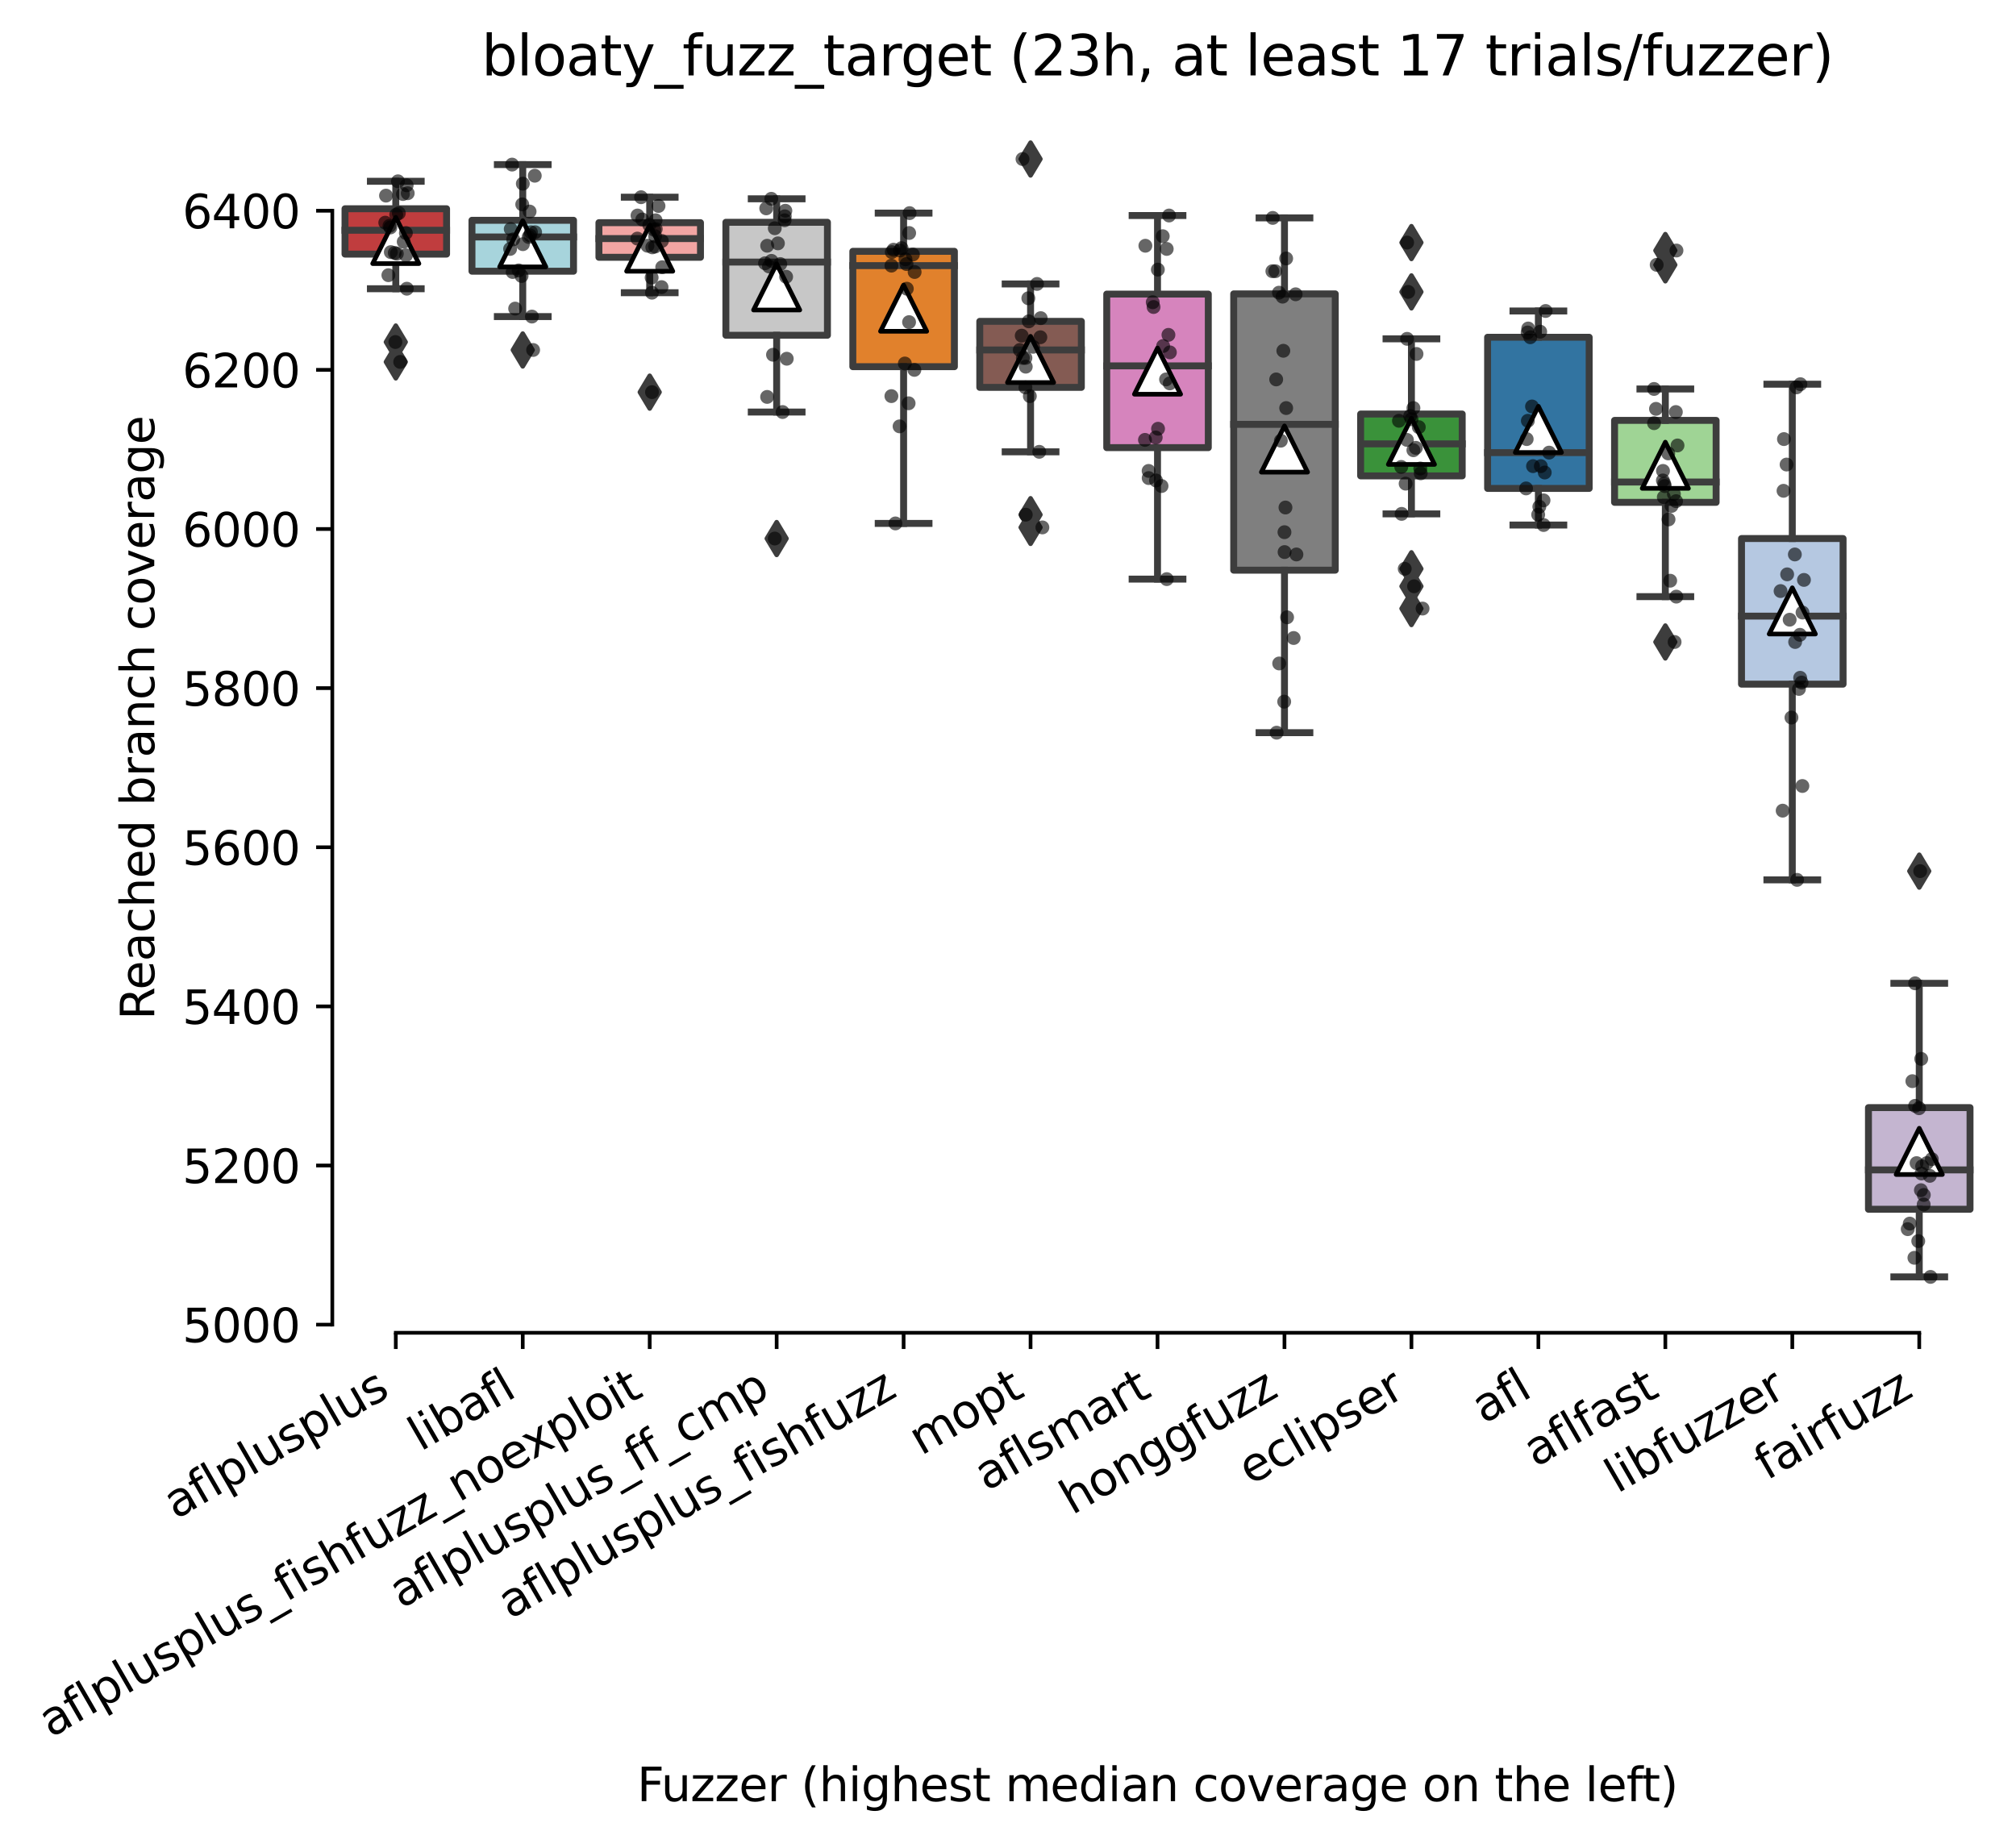 <?xml version="1.0" encoding="utf-8" standalone="no"?>
<!DOCTYPE svg PUBLIC "-//W3C//DTD SVG 1.1//EN"
  "http://www.w3.org/Graphics/SVG/1.1/DTD/svg11.dtd">
<svg xmlns:xlink="http://www.w3.org/1999/xlink" width="436.227pt" height="399.066pt" viewBox="0 0 436.227 399.066" xmlns="http://www.w3.org/2000/svg" version="1.1">
 <defs>
  <style type="text/css">*{stroke-linejoin: round; stroke-linecap: butt}</style>
 </defs>
 <g id="figure_1">
  <g id="patch_1">
   <path d="M 0 399.066 
L 436.227 399.066 
L 436.227 0 
L 0 0 
z
" style="fill: #ffffff"/>
  </g>
  <g id="axes_1">
   <g id="patch_2">
    <path d="M 71.907 288.43 
L 429.027 288.43 
L 429.027 22.318 
L 71.907 22.318 
z
" style="fill: #ffffff"/>
   </g>
   <g id="patch_3">
    <path d="M 74.654 54.99 
L 96.631 54.99 
L 96.631 45.176 
L 74.654 45.176 
L 74.654 54.99 
z
" clip-path="url(#pe4c338cc28)" style="fill: #c03d3e; stroke: #3d3d3d; stroke-width: 1.5; stroke-linejoin: miter"/>
   </g>
   <g id="patch_4">
    <path d="M 102.125 58.692 
L 124.102 58.692 
L 124.102 47.672 
L 102.125 47.672 
L 102.125 58.692 
z
" clip-path="url(#pe4c338cc28)" style="fill: #a7d4dc; stroke: #3d3d3d; stroke-width: 1.5; stroke-linejoin: miter"/>
   </g>
   <g id="patch_5">
    <path d="M 129.596 55.679 
L 151.572 55.679 
L 151.572 48.189 
L 129.596 48.189 
L 129.596 55.679 
z
" clip-path="url(#pe4c338cc28)" style="fill: #f2a5a3; stroke: #3d3d3d; stroke-width: 1.5; stroke-linejoin: miter"/>
   </g>
   <g id="patch_6">
    <path d="M 157.066 72.553 
L 179.043 72.553 
L 179.043 48.103 
L 157.066 48.103 
L 157.066 72.553 
z
" clip-path="url(#pe4c338cc28)" style="fill: #c7c7c7; stroke: #3d3d3d; stroke-width: 1.5; stroke-linejoin: miter"/>
   </g>
   <g id="patch_7">
    <path d="M 184.537 79.354 
L 206.514 79.354 
L 206.514 54.388 
L 184.537 54.388 
L 184.537 79.354 
z
" clip-path="url(#pe4c338cc28)" style="fill: #e1812c; stroke: #3d3d3d; stroke-width: 1.5; stroke-linejoin: miter"/>
   </g>
   <g id="patch_8">
    <path d="M 212.008 83.831 
L 233.985 83.831 
L 233.985 69.54 
L 212.008 69.54 
L 212.008 83.831 
z
" clip-path="url(#pe4c338cc28)" style="fill: #845b53; stroke: #3d3d3d; stroke-width: 1.5; stroke-linejoin: miter"/>
   </g>
   <g id="patch_9">
    <path d="M 239.479 96.874 
L 261.455 96.874 
L 261.455 63.643 
L 239.479 63.643 
L 239.479 96.874 
z
" clip-path="url(#pe4c338cc28)" style="fill: #d684bd; stroke: #3d3d3d; stroke-width: 1.5; stroke-linejoin: miter"/>
   </g>
   <g id="patch_10">
    <path d="M 266.95 123.391 
L 288.926 123.391 
L 288.926 63.599 
L 266.95 63.599 
L 266.95 123.391 
z
" clip-path="url(#pe4c338cc28)" style="fill: #7f7f7f; stroke: #3d3d3d; stroke-width: 1.5; stroke-linejoin: miter"/>
   </g>
   <g id="patch_11">
    <path d="M 294.42 102.987 
L 316.397 102.987 
L 316.397 89.599 
L 294.42 89.599 
L 294.42 102.987 
z
" clip-path="url(#pe4c338cc28)" style="fill: #3a923a; stroke: #3d3d3d; stroke-width: 1.5; stroke-linejoin: miter"/>
   </g>
   <g id="patch_12">
    <path d="M 321.891 105.699 
L 343.868 105.699 
L 343.868 72.984 
L 321.891 72.984 
L 321.891 105.699 
z
" clip-path="url(#pe4c338cc28)" style="fill: #3274a1; stroke: #3d3d3d; stroke-width: 1.5; stroke-linejoin: miter"/>
   </g>
   <g id="patch_13">
    <path d="M 349.362 108.712 
L 371.338 108.712 
L 371.338 90.977 
L 349.362 90.977 
L 349.362 108.712 
z
" clip-path="url(#pe4c338cc28)" style="fill: #9fd495; stroke: #3d3d3d; stroke-width: 1.5; stroke-linejoin: miter"/>
   </g>
   <g id="patch_14">
    <path d="M 376.833 148.056 
L 398.809 148.056 
L 398.809 116.546 
L 376.833 116.546 
L 376.833 148.056 
z
" clip-path="url(#pe4c338cc28)" style="fill: #b5c8e1; stroke: #3d3d3d; stroke-width: 1.5; stroke-linejoin: miter"/>
   </g>
   <g id="patch_15">
    <path d="M 404.303 261.698 
L 426.28 261.698 
L 426.28 239.702 
L 404.303 239.702 
L 404.303 261.698 
z
" clip-path="url(#pe4c338cc28)" style="fill: #c4b5d0; stroke: #3d3d3d; stroke-width: 1.5; stroke-linejoin: miter"/>
   </g>
   <g id="matplotlib.axis_1">
    <g id="xtick_1">
     <g id="line2d_1">
      <defs>
       <path id="md7732e5b62" d="M 0 0 
L 0 3.5 
" style="stroke: #000000; stroke-width: 0.8"/>
      </defs>
      <g>
       <use xlink:href="#md7732e5b62" x="85.642" y="288.43" style="stroke: #000000; stroke-width: 0.8"/>
      </g>
     </g>
     <g id="text_1">
      <!-- aflplusplus -->
      <g transform="translate(38.033 328.897) rotate(-30) scale(0.1 -0.1)">
       <defs>
        <path id="DejaVuSans-61" d="M 2194 1759 
Q 1497 1759 1228 1600 
Q 959 1441 959 1056 
Q 959 750 1161 570 
Q 1363 391 1709 391 
Q 2188 391 2477 730 
Q 2766 1069 2766 1631 
L 2766 1759 
L 2194 1759 
z
M 3341 1997 
L 3341 0 
L 2766 0 
L 2766 531 
Q 2569 213 2275 61 
Q 1981 -91 1556 -91 
Q 1019 -91 701 211 
Q 384 513 384 1019 
Q 384 1609 779 1909 
Q 1175 2209 1959 2209 
L 2766 2209 
L 2766 2266 
Q 2766 2663 2505 2880 
Q 2244 3097 1772 3097 
Q 1472 3097 1187 3025 
Q 903 2953 641 2809 
L 641 3341 
Q 956 3463 1253 3523 
Q 1550 3584 1831 3584 
Q 2591 3584 2966 3190 
Q 3341 2797 3341 1997 
z
" transform="scale(0.016)"/>
        <path id="DejaVuSans-66" d="M 2375 4863 
L 2375 4384 
L 1825 4384 
Q 1516 4384 1395 4259 
Q 1275 4134 1275 3809 
L 1275 3500 
L 2222 3500 
L 2222 3053 
L 1275 3053 
L 1275 0 
L 697 0 
L 697 3053 
L 147 3053 
L 147 3500 
L 697 3500 
L 697 3744 
Q 697 4328 969 4595 
Q 1241 4863 1831 4863 
L 2375 4863 
z
" transform="scale(0.016)"/>
        <path id="DejaVuSans-6c" d="M 603 4863 
L 1178 4863 
L 1178 0 
L 603 0 
L 603 4863 
z
" transform="scale(0.016)"/>
        <path id="DejaVuSans-70" d="M 1159 525 
L 1159 -1331 
L 581 -1331 
L 581 3500 
L 1159 3500 
L 1159 2969 
Q 1341 3281 1617 3432 
Q 1894 3584 2278 3584 
Q 2916 3584 3314 3078 
Q 3713 2572 3713 1747 
Q 3713 922 3314 415 
Q 2916 -91 2278 -91 
Q 1894 -91 1617 61 
Q 1341 213 1159 525 
z
M 3116 1747 
Q 3116 2381 2855 2742 
Q 2594 3103 2138 3103 
Q 1681 3103 1420 2742 
Q 1159 2381 1159 1747 
Q 1159 1113 1420 752 
Q 1681 391 2138 391 
Q 2594 391 2855 752 
Q 3116 1113 3116 1747 
z
" transform="scale(0.016)"/>
        <path id="DejaVuSans-75" d="M 544 1381 
L 544 3500 
L 1119 3500 
L 1119 1403 
Q 1119 906 1312 657 
Q 1506 409 1894 409 
Q 2359 409 2629 706 
Q 2900 1003 2900 1516 
L 2900 3500 
L 3475 3500 
L 3475 0 
L 2900 0 
L 2900 538 
Q 2691 219 2414 64 
Q 2138 -91 1772 -91 
Q 1169 -91 856 284 
Q 544 659 544 1381 
z
M 1991 3584 
L 1991 3584 
z
" transform="scale(0.016)"/>
        <path id="DejaVuSans-73" d="M 2834 3397 
L 2834 2853 
Q 2591 2978 2328 3040 
Q 2066 3103 1784 3103 
Q 1356 3103 1142 2972 
Q 928 2841 928 2578 
Q 928 2378 1081 2264 
Q 1234 2150 1697 2047 
L 1894 2003 
Q 2506 1872 2764 1633 
Q 3022 1394 3022 966 
Q 3022 478 2636 193 
Q 2250 -91 1575 -91 
Q 1294 -91 989 -36 
Q 684 19 347 128 
L 347 722 
Q 666 556 975 473 
Q 1284 391 1588 391 
Q 1994 391 2212 530 
Q 2431 669 2431 922 
Q 2431 1156 2273 1281 
Q 2116 1406 1581 1522 
L 1381 1569 
Q 847 1681 609 1914 
Q 372 2147 372 2553 
Q 372 3047 722 3315 
Q 1072 3584 1716 3584 
Q 2034 3584 2315 3537 
Q 2597 3491 2834 3397 
z
" transform="scale(0.016)"/>
       </defs>
       <use xlink:href="#DejaVuSans-61"/>
       <use xlink:href="#DejaVuSans-66" x="61.279"/>
       <use xlink:href="#DejaVuSans-6c" x="96.484"/>
       <use xlink:href="#DejaVuSans-70" x="124.268"/>
       <use xlink:href="#DejaVuSans-6c" x="187.744"/>
       <use xlink:href="#DejaVuSans-75" x="215.527"/>
       <use xlink:href="#DejaVuSans-73" x="278.906"/>
       <use xlink:href="#DejaVuSans-70" x="331.006"/>
       <use xlink:href="#DejaVuSans-6c" x="394.482"/>
       <use xlink:href="#DejaVuSans-75" x="422.266"/>
       <use xlink:href="#DejaVuSans-73" x="485.645"/>
      </g>
     </g>
    </g>
    <g id="xtick_2">
     <g id="line2d_2">
      <g>
       <use xlink:href="#md7732e5b62" x="113.113" y="288.43" style="stroke: #000000; stroke-width: 0.8"/>
      </g>
     </g>
     <g id="text_2">
      <!-- libafl -->
      <g transform="translate(91.002 314.176) rotate(-30) scale(0.1 -0.1)">
       <defs>
        <path id="DejaVuSans-69" d="M 603 3500 
L 1178 3500 
L 1178 0 
L 603 0 
L 603 3500 
z
M 603 4863 
L 1178 4863 
L 1178 4134 
L 603 4134 
L 603 4863 
z
" transform="scale(0.016)"/>
        <path id="DejaVuSans-62" d="M 3116 1747 
Q 3116 2381 2855 2742 
Q 2594 3103 2138 3103 
Q 1681 3103 1420 2742 
Q 1159 2381 1159 1747 
Q 1159 1113 1420 752 
Q 1681 391 2138 391 
Q 2594 391 2855 752 
Q 3116 1113 3116 1747 
z
M 1159 2969 
Q 1341 3281 1617 3432 
Q 1894 3584 2278 3584 
Q 2916 3584 3314 3078 
Q 3713 2572 3713 1747 
Q 3713 922 3314 415 
Q 2916 -91 2278 -91 
Q 1894 -91 1617 61 
Q 1341 213 1159 525 
L 1159 0 
L 581 0 
L 581 4863 
L 1159 4863 
L 1159 2969 
z
" transform="scale(0.016)"/>
       </defs>
       <use xlink:href="#DejaVuSans-6c"/>
       <use xlink:href="#DejaVuSans-69" x="27.783"/>
       <use xlink:href="#DejaVuSans-62" x="55.566"/>
       <use xlink:href="#DejaVuSans-61" x="119.043"/>
       <use xlink:href="#DejaVuSans-66" x="180.322"/>
       <use xlink:href="#DejaVuSans-6c" x="215.527"/>
      </g>
     </g>
    </g>
    <g id="xtick_3">
     <g id="line2d_3">
      <g>
       <use xlink:href="#md7732e5b62" x="140.584" y="288.43" style="stroke: #000000; stroke-width: 0.8"/>
      </g>
     </g>
     <g id="text_3">
      <!-- aflplusplus_fishfuzz_noexploit -->
      <g transform="translate(10.999 376.146) rotate(-30) scale(0.1 -0.1)">
       <defs>
        <path id="DejaVuSans-5f" d="M 3263 -1063 
L 3263 -1509 
L -63 -1509 
L -63 -1063 
L 3263 -1063 
z
" transform="scale(0.016)"/>
        <path id="DejaVuSans-68" d="M 3513 2113 
L 3513 0 
L 2938 0 
L 2938 2094 
Q 2938 2591 2744 2837 
Q 2550 3084 2163 3084 
Q 1697 3084 1428 2787 
Q 1159 2491 1159 1978 
L 1159 0 
L 581 0 
L 581 4863 
L 1159 4863 
L 1159 2956 
Q 1366 3272 1645 3428 
Q 1925 3584 2291 3584 
Q 2894 3584 3203 3211 
Q 3513 2838 3513 2113 
z
" transform="scale(0.016)"/>
        <path id="DejaVuSans-7a" d="M 353 3500 
L 3084 3500 
L 3084 2975 
L 922 459 
L 3084 459 
L 3084 0 
L 275 0 
L 275 525 
L 2438 3041 
L 353 3041 
L 353 3500 
z
" transform="scale(0.016)"/>
        <path id="DejaVuSans-6e" d="M 3513 2113 
L 3513 0 
L 2938 0 
L 2938 2094 
Q 2938 2591 2744 2837 
Q 2550 3084 2163 3084 
Q 1697 3084 1428 2787 
Q 1159 2491 1159 1978 
L 1159 0 
L 581 0 
L 581 3500 
L 1159 3500 
L 1159 2956 
Q 1366 3272 1645 3428 
Q 1925 3584 2291 3584 
Q 2894 3584 3203 3211 
Q 3513 2838 3513 2113 
z
" transform="scale(0.016)"/>
        <path id="DejaVuSans-6f" d="M 1959 3097 
Q 1497 3097 1228 2736 
Q 959 2375 959 1747 
Q 959 1119 1226 758 
Q 1494 397 1959 397 
Q 2419 397 2687 759 
Q 2956 1122 2956 1747 
Q 2956 2369 2687 2733 
Q 2419 3097 1959 3097 
z
M 1959 3584 
Q 2709 3584 3137 3096 
Q 3566 2609 3566 1747 
Q 3566 888 3137 398 
Q 2709 -91 1959 -91 
Q 1206 -91 779 398 
Q 353 888 353 1747 
Q 353 2609 779 3096 
Q 1206 3584 1959 3584 
z
" transform="scale(0.016)"/>
        <path id="DejaVuSans-65" d="M 3597 1894 
L 3597 1613 
L 953 1613 
Q 991 1019 1311 708 
Q 1631 397 2203 397 
Q 2534 397 2845 478 
Q 3156 559 3463 722 
L 3463 178 
Q 3153 47 2828 -22 
Q 2503 -91 2169 -91 
Q 1331 -91 842 396 
Q 353 884 353 1716 
Q 353 2575 817 3079 
Q 1281 3584 2069 3584 
Q 2775 3584 3186 3129 
Q 3597 2675 3597 1894 
z
M 3022 2063 
Q 3016 2534 2758 2815 
Q 2500 3097 2075 3097 
Q 1594 3097 1305 2825 
Q 1016 2553 972 2059 
L 3022 2063 
z
" transform="scale(0.016)"/>
        <path id="DejaVuSans-78" d="M 3513 3500 
L 2247 1797 
L 3578 0 
L 2900 0 
L 1881 1375 
L 863 0 
L 184 0 
L 1544 1831 
L 300 3500 
L 978 3500 
L 1906 2253 
L 2834 3500 
L 3513 3500 
z
" transform="scale(0.016)"/>
        <path id="DejaVuSans-74" d="M 1172 4494 
L 1172 3500 
L 2356 3500 
L 2356 3053 
L 1172 3053 
L 1172 1153 
Q 1172 725 1289 603 
Q 1406 481 1766 481 
L 2356 481 
L 2356 0 
L 1766 0 
Q 1100 0 847 248 
Q 594 497 594 1153 
L 594 3053 
L 172 3053 
L 172 3500 
L 594 3500 
L 594 4494 
L 1172 4494 
z
" transform="scale(0.016)"/>
       </defs>
       <use xlink:href="#DejaVuSans-61"/>
       <use xlink:href="#DejaVuSans-66" x="61.279"/>
       <use xlink:href="#DejaVuSans-6c" x="96.484"/>
       <use xlink:href="#DejaVuSans-70" x="124.268"/>
       <use xlink:href="#DejaVuSans-6c" x="187.744"/>
       <use xlink:href="#DejaVuSans-75" x="215.527"/>
       <use xlink:href="#DejaVuSans-73" x="278.906"/>
       <use xlink:href="#DejaVuSans-70" x="331.006"/>
       <use xlink:href="#DejaVuSans-6c" x="394.482"/>
       <use xlink:href="#DejaVuSans-75" x="422.266"/>
       <use xlink:href="#DejaVuSans-73" x="485.645"/>
       <use xlink:href="#DejaVuSans-5f" x="537.744"/>
       <use xlink:href="#DejaVuSans-66" x="587.744"/>
       <use xlink:href="#DejaVuSans-69" x="622.949"/>
       <use xlink:href="#DejaVuSans-73" x="650.732"/>
       <use xlink:href="#DejaVuSans-68" x="702.832"/>
       <use xlink:href="#DejaVuSans-66" x="766.211"/>
       <use xlink:href="#DejaVuSans-75" x="801.416"/>
       <use xlink:href="#DejaVuSans-7a" x="864.795"/>
       <use xlink:href="#DejaVuSans-7a" x="917.285"/>
       <use xlink:href="#DejaVuSans-5f" x="969.775"/>
       <use xlink:href="#DejaVuSans-6e" x="1019.775"/>
       <use xlink:href="#DejaVuSans-6f" x="1083.154"/>
       <use xlink:href="#DejaVuSans-65" x="1144.336"/>
       <use xlink:href="#DejaVuSans-78" x="1204.109"/>
       <use xlink:href="#DejaVuSans-70" x="1263.289"/>
       <use xlink:href="#DejaVuSans-6c" x="1326.766"/>
       <use xlink:href="#DejaVuSans-6f" x="1354.549"/>
       <use xlink:href="#DejaVuSans-69" x="1415.73"/>
       <use xlink:href="#DejaVuSans-74" x="1443.514"/>
      </g>
     </g>
    </g>
    <g id="xtick_4">
     <g id="line2d_4">
      <g>
       <use xlink:href="#md7732e5b62" x="168.055" y="288.43" style="stroke: #000000; stroke-width: 0.8"/>
      </g>
     </g>
     <g id="text_4">
      <!-- aflplusplus_ff_cmp -->
      <g transform="translate(86.854 348.211) rotate(-30) scale(0.1 -0.1)">
       <defs>
        <path id="DejaVuSans-63" d="M 3122 3366 
L 3122 2828 
Q 2878 2963 2633 3030 
Q 2388 3097 2138 3097 
Q 1578 3097 1268 2742 
Q 959 2388 959 1747 
Q 959 1106 1268 751 
Q 1578 397 2138 397 
Q 2388 397 2633 464 
Q 2878 531 3122 666 
L 3122 134 
Q 2881 22 2623 -34 
Q 2366 -91 2075 -91 
Q 1284 -91 818 406 
Q 353 903 353 1747 
Q 353 2603 823 3093 
Q 1294 3584 2113 3584 
Q 2378 3584 2631 3529 
Q 2884 3475 3122 3366 
z
" transform="scale(0.016)"/>
        <path id="DejaVuSans-6d" d="M 3328 2828 
Q 3544 3216 3844 3400 
Q 4144 3584 4550 3584 
Q 5097 3584 5394 3201 
Q 5691 2819 5691 2113 
L 5691 0 
L 5113 0 
L 5113 2094 
Q 5113 2597 4934 2840 
Q 4756 3084 4391 3084 
Q 3944 3084 3684 2787 
Q 3425 2491 3425 1978 
L 3425 0 
L 2847 0 
L 2847 2094 
Q 2847 2600 2669 2842 
Q 2491 3084 2119 3084 
Q 1678 3084 1418 2786 
Q 1159 2488 1159 1978 
L 1159 0 
L 581 0 
L 581 3500 
L 1159 3500 
L 1159 2956 
Q 1356 3278 1631 3431 
Q 1906 3584 2284 3584 
Q 2666 3584 2933 3390 
Q 3200 3197 3328 2828 
z
" transform="scale(0.016)"/>
       </defs>
       <use xlink:href="#DejaVuSans-61"/>
       <use xlink:href="#DejaVuSans-66" x="61.279"/>
       <use xlink:href="#DejaVuSans-6c" x="96.484"/>
       <use xlink:href="#DejaVuSans-70" x="124.268"/>
       <use xlink:href="#DejaVuSans-6c" x="187.744"/>
       <use xlink:href="#DejaVuSans-75" x="215.527"/>
       <use xlink:href="#DejaVuSans-73" x="278.906"/>
       <use xlink:href="#DejaVuSans-70" x="331.006"/>
       <use xlink:href="#DejaVuSans-6c" x="394.482"/>
       <use xlink:href="#DejaVuSans-75" x="422.266"/>
       <use xlink:href="#DejaVuSans-73" x="485.645"/>
       <use xlink:href="#DejaVuSans-5f" x="537.744"/>
       <use xlink:href="#DejaVuSans-66" x="587.744"/>
       <use xlink:href="#DejaVuSans-66" x="622.949"/>
       <use xlink:href="#DejaVuSans-5f" x="658.154"/>
       <use xlink:href="#DejaVuSans-63" x="708.154"/>
       <use xlink:href="#DejaVuSans-6d" x="763.135"/>
       <use xlink:href="#DejaVuSans-70" x="860.547"/>
      </g>
     </g>
    </g>
    <g id="xtick_5">
     <g id="line2d_5">
      <g>
       <use xlink:href="#md7732e5b62" x="195.526" y="288.43" style="stroke: #000000; stroke-width: 0.8"/>
      </g>
     </g>
     <g id="text_5">
      <!-- aflplusplus_fishfuzz -->
      <g transform="translate(110.365 350.497) rotate(-30) scale(0.1 -0.1)">
       <use xlink:href="#DejaVuSans-61"/>
       <use xlink:href="#DejaVuSans-66" x="61.279"/>
       <use xlink:href="#DejaVuSans-6c" x="96.484"/>
       <use xlink:href="#DejaVuSans-70" x="124.268"/>
       <use xlink:href="#DejaVuSans-6c" x="187.744"/>
       <use xlink:href="#DejaVuSans-75" x="215.527"/>
       <use xlink:href="#DejaVuSans-73" x="278.906"/>
       <use xlink:href="#DejaVuSans-70" x="331.006"/>
       <use xlink:href="#DejaVuSans-6c" x="394.482"/>
       <use xlink:href="#DejaVuSans-75" x="422.266"/>
       <use xlink:href="#DejaVuSans-73" x="485.645"/>
       <use xlink:href="#DejaVuSans-5f" x="537.744"/>
       <use xlink:href="#DejaVuSans-66" x="587.744"/>
       <use xlink:href="#DejaVuSans-69" x="622.949"/>
       <use xlink:href="#DejaVuSans-73" x="650.732"/>
       <use xlink:href="#DejaVuSans-68" x="702.832"/>
       <use xlink:href="#DejaVuSans-66" x="766.211"/>
       <use xlink:href="#DejaVuSans-75" x="801.416"/>
       <use xlink:href="#DejaVuSans-7a" x="864.795"/>
       <use xlink:href="#DejaVuSans-7a" x="917.285"/>
      </g>
     </g>
    </g>
    <g id="xtick_6">
     <g id="line2d_6">
      <g>
       <use xlink:href="#md7732e5b62" x="222.996" y="288.43" style="stroke: #000000; stroke-width: 0.8"/>
      </g>
     </g>
     <g id="text_6">
      <!-- mopt -->
      <g transform="translate(199.329 315.075) rotate(-30) scale(0.1 -0.1)">
       <use xlink:href="#DejaVuSans-6d"/>
       <use xlink:href="#DejaVuSans-6f" x="97.412"/>
       <use xlink:href="#DejaVuSans-70" x="158.594"/>
       <use xlink:href="#DejaVuSans-74" x="222.07"/>
      </g>
     </g>
    </g>
    <g id="xtick_7">
     <g id="line2d_7">
      <g>
       <use xlink:href="#md7732e5b62" x="250.467" y="288.43" style="stroke: #000000; stroke-width: 0.8"/>
      </g>
     </g>
     <g id="text_7">
      <!-- aflsmart -->
      <g transform="translate(213.456 322.779) rotate(-30) scale(0.1 -0.1)">
       <defs>
        <path id="DejaVuSans-72" d="M 2631 2963 
Q 2534 3019 2420 3045 
Q 2306 3072 2169 3072 
Q 1681 3072 1420 2755 
Q 1159 2438 1159 1844 
L 1159 0 
L 581 0 
L 581 3500 
L 1159 3500 
L 1159 2956 
Q 1341 3275 1631 3429 
Q 1922 3584 2338 3584 
Q 2397 3584 2469 3576 
Q 2541 3569 2628 3553 
L 2631 2963 
z
" transform="scale(0.016)"/>
       </defs>
       <use xlink:href="#DejaVuSans-61"/>
       <use xlink:href="#DejaVuSans-66" x="61.279"/>
       <use xlink:href="#DejaVuSans-6c" x="96.484"/>
       <use xlink:href="#DejaVuSans-73" x="124.268"/>
       <use xlink:href="#DejaVuSans-6d" x="176.367"/>
       <use xlink:href="#DejaVuSans-61" x="273.779"/>
       <use xlink:href="#DejaVuSans-72" x="335.059"/>
       <use xlink:href="#DejaVuSans-74" x="376.172"/>
      </g>
     </g>
    </g>
    <g id="xtick_8">
     <g id="line2d_8">
      <g>
       <use xlink:href="#md7732e5b62" x="277.938" y="288.43" style="stroke: #000000; stroke-width: 0.8"/>
      </g>
     </g>
     <g id="text_8">
      <!-- honggfuzz -->
      <g transform="translate(231.999 327.933) rotate(-30) scale(0.1 -0.1)">
       <defs>
        <path id="DejaVuSans-67" d="M 2906 1791 
Q 2906 2416 2648 2759 
Q 2391 3103 1925 3103 
Q 1463 3103 1205 2759 
Q 947 2416 947 1791 
Q 947 1169 1205 825 
Q 1463 481 1925 481 
Q 2391 481 2648 825 
Q 2906 1169 2906 1791 
z
M 3481 434 
Q 3481 -459 3084 -895 
Q 2688 -1331 1869 -1331 
Q 1566 -1331 1297 -1286 
Q 1028 -1241 775 -1147 
L 775 -588 
Q 1028 -725 1275 -790 
Q 1522 -856 1778 -856 
Q 2344 -856 2625 -561 
Q 2906 -266 2906 331 
L 2906 616 
Q 2728 306 2450 153 
Q 2172 0 1784 0 
Q 1141 0 747 490 
Q 353 981 353 1791 
Q 353 2603 747 3093 
Q 1141 3584 1784 3584 
Q 2172 3584 2450 3431 
Q 2728 3278 2906 2969 
L 2906 3500 
L 3481 3500 
L 3481 434 
z
" transform="scale(0.016)"/>
       </defs>
       <use xlink:href="#DejaVuSans-68"/>
       <use xlink:href="#DejaVuSans-6f" x="63.379"/>
       <use xlink:href="#DejaVuSans-6e" x="124.561"/>
       <use xlink:href="#DejaVuSans-67" x="187.939"/>
       <use xlink:href="#DejaVuSans-67" x="251.416"/>
       <use xlink:href="#DejaVuSans-66" x="314.893"/>
       <use xlink:href="#DejaVuSans-75" x="350.098"/>
       <use xlink:href="#DejaVuSans-7a" x="413.477"/>
       <use xlink:href="#DejaVuSans-7a" x="465.967"/>
      </g>
     </g>
    </g>
    <g id="xtick_9">
     <g id="line2d_9">
      <g>
       <use xlink:href="#md7732e5b62" x="305.409" y="288.43" style="stroke: #000000; stroke-width: 0.8"/>
      </g>
     </g>
     <g id="text_9">
      <!-- eclipser -->
      <g transform="translate(270.568 321.525) rotate(-30) scale(0.1 -0.1)">
       <use xlink:href="#DejaVuSans-65"/>
       <use xlink:href="#DejaVuSans-63" x="61.523"/>
       <use xlink:href="#DejaVuSans-6c" x="116.504"/>
       <use xlink:href="#DejaVuSans-69" x="144.287"/>
       <use xlink:href="#DejaVuSans-70" x="172.07"/>
       <use xlink:href="#DejaVuSans-73" x="235.547"/>
       <use xlink:href="#DejaVuSans-65" x="287.646"/>
       <use xlink:href="#DejaVuSans-72" x="349.17"/>
      </g>
     </g>
    </g>
    <g id="xtick_10">
     <g id="line2d_10">
      <g>
       <use xlink:href="#md7732e5b62" x="332.879" y="288.43" style="stroke: #000000; stroke-width: 0.8"/>
      </g>
     </g>
     <g id="text_10">
      <!-- afl -->
      <g transform="translate(321.078 308.224) rotate(-30) scale(0.1 -0.1)">
       <use xlink:href="#DejaVuSans-61"/>
       <use xlink:href="#DejaVuSans-66" x="61.279"/>
       <use xlink:href="#DejaVuSans-6c" x="96.484"/>
      </g>
     </g>
    </g>
    <g id="xtick_11">
     <g id="line2d_11">
      <g>
       <use xlink:href="#md7732e5b62" x="360.35" y="288.43" style="stroke: #000000; stroke-width: 0.8"/>
      </g>
     </g>
     <g id="text_11">
      <!-- aflfast -->
      <g transform="translate(332.286 317.613) rotate(-30) scale(0.1 -0.1)">
       <use xlink:href="#DejaVuSans-61"/>
       <use xlink:href="#DejaVuSans-66" x="61.279"/>
       <use xlink:href="#DejaVuSans-6c" x="96.484"/>
       <use xlink:href="#DejaVuSans-66" x="124.268"/>
       <use xlink:href="#DejaVuSans-61" x="159.473"/>
       <use xlink:href="#DejaVuSans-73" x="220.752"/>
       <use xlink:href="#DejaVuSans-74" x="272.852"/>
      </g>
     </g>
    </g>
    <g id="xtick_12">
     <g id="line2d_12">
      <g>
       <use xlink:href="#md7732e5b62" x="387.821" y="288.43" style="stroke: #000000; stroke-width: 0.8"/>
      </g>
     </g>
     <g id="text_12">
      <!-- libfuzzer -->
      <g transform="translate(349.955 323.272) rotate(-30) scale(0.1 -0.1)">
       <use xlink:href="#DejaVuSans-6c"/>
       <use xlink:href="#DejaVuSans-69" x="27.783"/>
       <use xlink:href="#DejaVuSans-62" x="55.566"/>
       <use xlink:href="#DejaVuSans-66" x="119.043"/>
       <use xlink:href="#DejaVuSans-75" x="154.248"/>
       <use xlink:href="#DejaVuSans-7a" x="217.627"/>
       <use xlink:href="#DejaVuSans-7a" x="270.117"/>
       <use xlink:href="#DejaVuSans-65" x="322.607"/>
       <use xlink:href="#DejaVuSans-72" x="384.131"/>
      </g>
     </g>
    </g>
    <g id="xtick_13">
     <g id="line2d_13">
      <g>
       <use xlink:href="#md7732e5b62" x="415.292" y="288.43" style="stroke: #000000; stroke-width: 0.8"/>
      </g>
     </g>
     <g id="text_13">
      <!-- fairfuzz -->
      <g transform="translate(382.302 320.457) rotate(-30) scale(0.1 -0.1)">
       <use xlink:href="#DejaVuSans-66"/>
       <use xlink:href="#DejaVuSans-61" x="35.205"/>
       <use xlink:href="#DejaVuSans-69" x="96.484"/>
       <use xlink:href="#DejaVuSans-72" x="124.268"/>
       <use xlink:href="#DejaVuSans-66" x="165.381"/>
       <use xlink:href="#DejaVuSans-75" x="200.586"/>
       <use xlink:href="#DejaVuSans-7a" x="263.965"/>
       <use xlink:href="#DejaVuSans-7a" x="316.455"/>
      </g>
     </g>
    </g>
    <g id="text_14">
     <!-- Fuzzer (highest median coverage on the left) -->
     <g transform="translate(137.849 389.786) scale(0.1 -0.1)">
      <defs>
       <path id="DejaVuSans-46" d="M 628 4666 
L 3309 4666 
L 3309 4134 
L 1259 4134 
L 1259 2759 
L 3109 2759 
L 3109 2228 
L 1259 2228 
L 1259 0 
L 628 0 
L 628 4666 
z
" transform="scale(0.016)"/>
       <path id="DejaVuSans-20" transform="scale(0.016)"/>
       <path id="DejaVuSans-28" d="M 1984 4856 
Q 1566 4138 1362 3434 
Q 1159 2731 1159 2009 
Q 1159 1288 1364 580 
Q 1569 -128 1984 -844 
L 1484 -844 
Q 1016 -109 783 600 
Q 550 1309 550 2009 
Q 550 2706 781 3412 
Q 1013 4119 1484 4856 
L 1984 4856 
z
" transform="scale(0.016)"/>
       <path id="DejaVuSans-64" d="M 2906 2969 
L 2906 4863 
L 3481 4863 
L 3481 0 
L 2906 0 
L 2906 525 
Q 2725 213 2448 61 
Q 2172 -91 1784 -91 
Q 1150 -91 751 415 
Q 353 922 353 1747 
Q 353 2572 751 3078 
Q 1150 3584 1784 3584 
Q 2172 3584 2448 3432 
Q 2725 3281 2906 2969 
z
M 947 1747 
Q 947 1113 1208 752 
Q 1469 391 1925 391 
Q 2381 391 2643 752 
Q 2906 1113 2906 1747 
Q 2906 2381 2643 2742 
Q 2381 3103 1925 3103 
Q 1469 3103 1208 2742 
Q 947 2381 947 1747 
z
" transform="scale(0.016)"/>
       <path id="DejaVuSans-76" d="M 191 3500 
L 800 3500 
L 1894 563 
L 2988 3500 
L 3597 3500 
L 2284 0 
L 1503 0 
L 191 3500 
z
" transform="scale(0.016)"/>
       <path id="DejaVuSans-29" d="M 513 4856 
L 1013 4856 
Q 1481 4119 1714 3412 
Q 1947 2706 1947 2009 
Q 1947 1309 1714 600 
Q 1481 -109 1013 -844 
L 513 -844 
Q 928 -128 1133 580 
Q 1338 1288 1338 2009 
Q 1338 2731 1133 3434 
Q 928 4138 513 4856 
z
" transform="scale(0.016)"/>
      </defs>
      <use xlink:href="#DejaVuSans-46"/>
      <use xlink:href="#DejaVuSans-75" x="52.02"/>
      <use xlink:href="#DejaVuSans-7a" x="115.398"/>
      <use xlink:href="#DejaVuSans-7a" x="167.889"/>
      <use xlink:href="#DejaVuSans-65" x="220.379"/>
      <use xlink:href="#DejaVuSans-72" x="281.902"/>
      <use xlink:href="#DejaVuSans-20" x="323.016"/>
      <use xlink:href="#DejaVuSans-28" x="354.803"/>
      <use xlink:href="#DejaVuSans-68" x="393.816"/>
      <use xlink:href="#DejaVuSans-69" x="457.195"/>
      <use xlink:href="#DejaVuSans-67" x="484.979"/>
      <use xlink:href="#DejaVuSans-68" x="548.455"/>
      <use xlink:href="#DejaVuSans-65" x="611.834"/>
      <use xlink:href="#DejaVuSans-73" x="673.357"/>
      <use xlink:href="#DejaVuSans-74" x="725.457"/>
      <use xlink:href="#DejaVuSans-20" x="764.666"/>
      <use xlink:href="#DejaVuSans-6d" x="796.453"/>
      <use xlink:href="#DejaVuSans-65" x="893.865"/>
      <use xlink:href="#DejaVuSans-64" x="955.389"/>
      <use xlink:href="#DejaVuSans-69" x="1018.865"/>
      <use xlink:href="#DejaVuSans-61" x="1046.648"/>
      <use xlink:href="#DejaVuSans-6e" x="1107.928"/>
      <use xlink:href="#DejaVuSans-20" x="1171.307"/>
      <use xlink:href="#DejaVuSans-63" x="1203.094"/>
      <use xlink:href="#DejaVuSans-6f" x="1258.074"/>
      <use xlink:href="#DejaVuSans-76" x="1319.256"/>
      <use xlink:href="#DejaVuSans-65" x="1378.436"/>
      <use xlink:href="#DejaVuSans-72" x="1439.959"/>
      <use xlink:href="#DejaVuSans-61" x="1481.072"/>
      <use xlink:href="#DejaVuSans-67" x="1542.352"/>
      <use xlink:href="#DejaVuSans-65" x="1605.828"/>
      <use xlink:href="#DejaVuSans-20" x="1667.352"/>
      <use xlink:href="#DejaVuSans-6f" x="1699.139"/>
      <use xlink:href="#DejaVuSans-6e" x="1760.32"/>
      <use xlink:href="#DejaVuSans-20" x="1823.699"/>
      <use xlink:href="#DejaVuSans-74" x="1855.486"/>
      <use xlink:href="#DejaVuSans-68" x="1894.695"/>
      <use xlink:href="#DejaVuSans-65" x="1958.074"/>
      <use xlink:href="#DejaVuSans-20" x="2019.598"/>
      <use xlink:href="#DejaVuSans-6c" x="2051.385"/>
      <use xlink:href="#DejaVuSans-65" x="2079.168"/>
      <use xlink:href="#DejaVuSans-66" x="2140.691"/>
      <use xlink:href="#DejaVuSans-74" x="2174.146"/>
      <use xlink:href="#DejaVuSans-29" x="2213.355"/>
     </g>
    </g>
   </g>
   <g id="matplotlib.axis_2">
    <g id="ytick_1">
     <g id="line2d_14">
      <defs>
       <path id="maa6280c0a0" d="M 0 0 
L -3.5 0 
" style="stroke: #000000; stroke-width: 0.8"/>
      </defs>
      <g>
       <use xlink:href="#maa6280c0a0" x="71.907" y="286.665" style="stroke: #000000; stroke-width: 0.8"/>
      </g>
     </g>
     <g id="text_15">
      <!-- 5000 -->
      <g transform="translate(39.457 290.464) scale(0.1 -0.1)">
       <defs>
        <path id="DejaVuSans-35" d="M 691 4666 
L 3169 4666 
L 3169 4134 
L 1269 4134 
L 1269 2991 
Q 1406 3038 1543 3061 
Q 1681 3084 1819 3084 
Q 2600 3084 3056 2656 
Q 3513 2228 3513 1497 
Q 3513 744 3044 326 
Q 2575 -91 1722 -91 
Q 1428 -91 1123 -41 
Q 819 9 494 109 
L 494 744 
Q 775 591 1075 516 
Q 1375 441 1709 441 
Q 2250 441 2565 725 
Q 2881 1009 2881 1497 
Q 2881 1984 2565 2268 
Q 2250 2553 1709 2553 
Q 1456 2553 1204 2497 
Q 953 2441 691 2322 
L 691 4666 
z
" transform="scale(0.016)"/>
        <path id="DejaVuSans-30" d="M 2034 4250 
Q 1547 4250 1301 3770 
Q 1056 3291 1056 2328 
Q 1056 1369 1301 889 
Q 1547 409 2034 409 
Q 2525 409 2770 889 
Q 3016 1369 3016 2328 
Q 3016 3291 2770 3770 
Q 2525 4250 2034 4250 
z
M 2034 4750 
Q 2819 4750 3233 4129 
Q 3647 3509 3647 2328 
Q 3647 1150 3233 529 
Q 2819 -91 2034 -91 
Q 1250 -91 836 529 
Q 422 1150 422 2328 
Q 422 3509 836 4129 
Q 1250 4750 2034 4750 
z
" transform="scale(0.016)"/>
       </defs>
       <use xlink:href="#DejaVuSans-35"/>
       <use xlink:href="#DejaVuSans-30" x="63.623"/>
       <use xlink:href="#DejaVuSans-30" x="127.246"/>
       <use xlink:href="#DejaVuSans-30" x="190.869"/>
      </g>
     </g>
    </g>
    <g id="ytick_2">
     <g id="line2d_15">
      <g>
       <use xlink:href="#maa6280c0a0" x="71.907" y="252.228" style="stroke: #000000; stroke-width: 0.8"/>
      </g>
     </g>
     <g id="text_16">
      <!-- 5200 -->
      <g transform="translate(39.457 256.027) scale(0.1 -0.1)">
       <defs>
        <path id="DejaVuSans-32" d="M 1228 531 
L 3431 531 
L 3431 0 
L 469 0 
L 469 531 
Q 828 903 1448 1529 
Q 2069 2156 2228 2338 
Q 2531 2678 2651 2914 
Q 2772 3150 2772 3378 
Q 2772 3750 2511 3984 
Q 2250 4219 1831 4219 
Q 1534 4219 1204 4116 
Q 875 4013 500 3803 
L 500 4441 
Q 881 4594 1212 4672 
Q 1544 4750 1819 4750 
Q 2544 4750 2975 4387 
Q 3406 4025 3406 3419 
Q 3406 3131 3298 2873 
Q 3191 2616 2906 2266 
Q 2828 2175 2409 1742 
Q 1991 1309 1228 531 
z
" transform="scale(0.016)"/>
       </defs>
       <use xlink:href="#DejaVuSans-35"/>
       <use xlink:href="#DejaVuSans-32" x="63.623"/>
       <use xlink:href="#DejaVuSans-30" x="127.246"/>
       <use xlink:href="#DejaVuSans-30" x="190.869"/>
      </g>
     </g>
    </g>
    <g id="ytick_3">
     <g id="line2d_16">
      <g>
       <use xlink:href="#maa6280c0a0" x="71.907" y="217.791" style="stroke: #000000; stroke-width: 0.8"/>
      </g>
     </g>
     <g id="text_17">
      <!-- 5400 -->
      <g transform="translate(39.457 221.59) scale(0.1 -0.1)">
       <defs>
        <path id="DejaVuSans-34" d="M 2419 4116 
L 825 1625 
L 2419 1625 
L 2419 4116 
z
M 2253 4666 
L 3047 4666 
L 3047 1625 
L 3713 1625 
L 3713 1100 
L 3047 1100 
L 3047 0 
L 2419 0 
L 2419 1100 
L 313 1100 
L 313 1709 
L 2253 4666 
z
" transform="scale(0.016)"/>
       </defs>
       <use xlink:href="#DejaVuSans-35"/>
       <use xlink:href="#DejaVuSans-34" x="63.623"/>
       <use xlink:href="#DejaVuSans-30" x="127.246"/>
       <use xlink:href="#DejaVuSans-30" x="190.869"/>
      </g>
     </g>
    </g>
    <g id="ytick_4">
     <g id="line2d_17">
      <g>
       <use xlink:href="#maa6280c0a0" x="71.907" y="183.354" style="stroke: #000000; stroke-width: 0.8"/>
      </g>
     </g>
     <g id="text_18">
      <!-- 5600 -->
      <g transform="translate(39.457 187.153) scale(0.1 -0.1)">
       <defs>
        <path id="DejaVuSans-36" d="M 2113 2584 
Q 1688 2584 1439 2293 
Q 1191 2003 1191 1497 
Q 1191 994 1439 701 
Q 1688 409 2113 409 
Q 2538 409 2786 701 
Q 3034 994 3034 1497 
Q 3034 2003 2786 2293 
Q 2538 2584 2113 2584 
z
M 3366 4563 
L 3366 3988 
Q 3128 4100 2886 4159 
Q 2644 4219 2406 4219 
Q 1781 4219 1451 3797 
Q 1122 3375 1075 2522 
Q 1259 2794 1537 2939 
Q 1816 3084 2150 3084 
Q 2853 3084 3261 2657 
Q 3669 2231 3669 1497 
Q 3669 778 3244 343 
Q 2819 -91 2113 -91 
Q 1303 -91 875 529 
Q 447 1150 447 2328 
Q 447 3434 972 4092 
Q 1497 4750 2381 4750 
Q 2619 4750 2861 4703 
Q 3103 4656 3366 4563 
z
" transform="scale(0.016)"/>
       </defs>
       <use xlink:href="#DejaVuSans-35"/>
       <use xlink:href="#DejaVuSans-36" x="63.623"/>
       <use xlink:href="#DejaVuSans-30" x="127.246"/>
       <use xlink:href="#DejaVuSans-30" x="190.869"/>
      </g>
     </g>
    </g>
    <g id="ytick_5">
     <g id="line2d_18">
      <g>
       <use xlink:href="#maa6280c0a0" x="71.907" y="148.917" style="stroke: #000000; stroke-width: 0.8"/>
      </g>
     </g>
     <g id="text_19">
      <!-- 5800 -->
      <g transform="translate(39.457 152.716) scale(0.1 -0.1)">
       <defs>
        <path id="DejaVuSans-38" d="M 2034 2216 
Q 1584 2216 1326 1975 
Q 1069 1734 1069 1313 
Q 1069 891 1326 650 
Q 1584 409 2034 409 
Q 2484 409 2743 651 
Q 3003 894 3003 1313 
Q 3003 1734 2745 1975 
Q 2488 2216 2034 2216 
z
M 1403 2484 
Q 997 2584 770 2862 
Q 544 3141 544 3541 
Q 544 4100 942 4425 
Q 1341 4750 2034 4750 
Q 2731 4750 3128 4425 
Q 3525 4100 3525 3541 
Q 3525 3141 3298 2862 
Q 3072 2584 2669 2484 
Q 3125 2378 3379 2068 
Q 3634 1759 3634 1313 
Q 3634 634 3220 271 
Q 2806 -91 2034 -91 
Q 1263 -91 848 271 
Q 434 634 434 1313 
Q 434 1759 690 2068 
Q 947 2378 1403 2484 
z
M 1172 3481 
Q 1172 3119 1398 2916 
Q 1625 2713 2034 2713 
Q 2441 2713 2670 2916 
Q 2900 3119 2900 3481 
Q 2900 3844 2670 4047 
Q 2441 4250 2034 4250 
Q 1625 4250 1398 4047 
Q 1172 3844 1172 3481 
z
" transform="scale(0.016)"/>
       </defs>
       <use xlink:href="#DejaVuSans-35"/>
       <use xlink:href="#DejaVuSans-38" x="63.623"/>
       <use xlink:href="#DejaVuSans-30" x="127.246"/>
       <use xlink:href="#DejaVuSans-30" x="190.869"/>
      </g>
     </g>
    </g>
    <g id="ytick_6">
     <g id="line2d_19">
      <g>
       <use xlink:href="#maa6280c0a0" x="71.907" y="114.48" style="stroke: #000000; stroke-width: 0.8"/>
      </g>
     </g>
     <g id="text_20">
      <!-- 6000 -->
      <g transform="translate(39.457 118.279) scale(0.1 -0.1)">
       <use xlink:href="#DejaVuSans-36"/>
       <use xlink:href="#DejaVuSans-30" x="63.623"/>
       <use xlink:href="#DejaVuSans-30" x="127.246"/>
       <use xlink:href="#DejaVuSans-30" x="190.869"/>
      </g>
     </g>
    </g>
    <g id="ytick_7">
     <g id="line2d_20">
      <g>
       <use xlink:href="#maa6280c0a0" x="71.907" y="80.043" style="stroke: #000000; stroke-width: 0.8"/>
      </g>
     </g>
     <g id="text_21">
      <!-- 6200 -->
      <g transform="translate(39.457 83.842) scale(0.1 -0.1)">
       <use xlink:href="#DejaVuSans-36"/>
       <use xlink:href="#DejaVuSans-32" x="63.623"/>
       <use xlink:href="#DejaVuSans-30" x="127.246"/>
       <use xlink:href="#DejaVuSans-30" x="190.869"/>
      </g>
     </g>
    </g>
    <g id="ytick_8">
     <g id="line2d_21">
      <g>
       <use xlink:href="#maa6280c0a0" x="71.907" y="45.606" style="stroke: #000000; stroke-width: 0.8"/>
      </g>
     </g>
     <g id="text_22">
      <!-- 6400 -->
      <g transform="translate(39.457 49.405) scale(0.1 -0.1)">
       <use xlink:href="#DejaVuSans-36"/>
       <use xlink:href="#DejaVuSans-34" x="63.623"/>
       <use xlink:href="#DejaVuSans-30" x="127.246"/>
       <use xlink:href="#DejaVuSans-30" x="190.869"/>
      </g>
     </g>
    </g>
    <g id="text_23">
     <!-- Reached branch coverage -->
     <g transform="translate(33.377 220.706) rotate(-90) scale(0.1 -0.1)">
      <defs>
       <path id="DejaVuSans-52" d="M 2841 2188 
Q 3044 2119 3236 1894 
Q 3428 1669 3622 1275 
L 4263 0 
L 3584 0 
L 2988 1197 
Q 2756 1666 2539 1819 
Q 2322 1972 1947 1972 
L 1259 1972 
L 1259 0 
L 628 0 
L 628 4666 
L 2053 4666 
Q 2853 4666 3247 4331 
Q 3641 3997 3641 3322 
Q 3641 2881 3436 2590 
Q 3231 2300 2841 2188 
z
M 1259 4147 
L 1259 2491 
L 2053 2491 
Q 2509 2491 2742 2702 
Q 2975 2913 2975 3322 
Q 2975 3731 2742 3939 
Q 2509 4147 2053 4147 
L 1259 4147 
z
" transform="scale(0.016)"/>
      </defs>
      <use xlink:href="#DejaVuSans-52"/>
      <use xlink:href="#DejaVuSans-65" x="64.982"/>
      <use xlink:href="#DejaVuSans-61" x="126.506"/>
      <use xlink:href="#DejaVuSans-63" x="187.785"/>
      <use xlink:href="#DejaVuSans-68" x="242.766"/>
      <use xlink:href="#DejaVuSans-65" x="306.145"/>
      <use xlink:href="#DejaVuSans-64" x="367.668"/>
      <use xlink:href="#DejaVuSans-20" x="431.145"/>
      <use xlink:href="#DejaVuSans-62" x="462.932"/>
      <use xlink:href="#DejaVuSans-72" x="526.408"/>
      <use xlink:href="#DejaVuSans-61" x="567.521"/>
      <use xlink:href="#DejaVuSans-6e" x="628.801"/>
      <use xlink:href="#DejaVuSans-63" x="692.18"/>
      <use xlink:href="#DejaVuSans-68" x="747.16"/>
      <use xlink:href="#DejaVuSans-20" x="810.539"/>
      <use xlink:href="#DejaVuSans-63" x="842.326"/>
      <use xlink:href="#DejaVuSans-6f" x="897.307"/>
      <use xlink:href="#DejaVuSans-76" x="958.488"/>
      <use xlink:href="#DejaVuSans-65" x="1017.668"/>
      <use xlink:href="#DejaVuSans-72" x="1079.191"/>
      <use xlink:href="#DejaVuSans-61" x="1120.305"/>
      <use xlink:href="#DejaVuSans-67" x="1181.584"/>
      <use xlink:href="#DejaVuSans-65" x="1245.061"/>
     </g>
    </g>
   </g>
   <g id="line2d_22">
    <path d="M 85.642 54.99 
L 85.642 62.48 
" clip-path="url(#pe4c338cc28)" style="fill: none; stroke: #3d3d3d; stroke-width: 1.5; stroke-linecap: square"/>
   </g>
   <g id="line2d_23">
    <path d="M 85.642 45.176 
L 85.642 39.235 
" clip-path="url(#pe4c338cc28)" style="fill: none; stroke: #3d3d3d; stroke-width: 1.5; stroke-linecap: square"/>
   </g>
   <g id="line2d_24">
    <path d="M 80.148 62.48 
L 91.137 62.48 
" clip-path="url(#pe4c338cc28)" style="fill: none; stroke: #3d3d3d; stroke-width: 1.5; stroke-linecap: square"/>
   </g>
   <g id="line2d_25">
    <path d="M 80.148 39.235 
L 91.137 39.235 
" clip-path="url(#pe4c338cc28)" style="fill: none; stroke: #3d3d3d; stroke-width: 1.5; stroke-linecap: square"/>
   </g>
   <g id="line2d_26">
    <defs>
     <path id="m3e4a868097" d="M -0 3.536 
L 2.121 0 
L -0 -3.536 
L -2.121 -0 
z
" style="stroke: #3d3d3d; stroke-linejoin: miter"/>
    </defs>
    <g clip-path="url(#pe4c338cc28)">
     <use xlink:href="#m3e4a868097" x="85.642" y="74.017" style="fill: #3d3d3d; stroke: #3d3d3d; stroke-linejoin: miter"/>
     <use xlink:href="#m3e4a868097" x="85.642" y="78.321" style="fill: #3d3d3d; stroke: #3d3d3d; stroke-linejoin: miter"/>
    </g>
   </g>
   <g id="line2d_27">
    <path d="M 113.113 58.692 
L 113.113 68.507 
" clip-path="url(#pe4c338cc28)" style="fill: none; stroke: #3d3d3d; stroke-width: 1.5; stroke-linecap: square"/>
   </g>
   <g id="line2d_28">
    <path d="M 113.113 47.672 
L 113.113 35.619 
" clip-path="url(#pe4c338cc28)" style="fill: none; stroke: #3d3d3d; stroke-width: 1.5; stroke-linecap: square"/>
   </g>
   <g id="line2d_29">
    <path d="M 107.619 68.507 
L 118.607 68.507 
" clip-path="url(#pe4c338cc28)" style="fill: none; stroke: #3d3d3d; stroke-width: 1.5; stroke-linecap: square"/>
   </g>
   <g id="line2d_30">
    <path d="M 107.619 35.619 
L 118.607 35.619 
" clip-path="url(#pe4c338cc28)" style="fill: none; stroke: #3d3d3d; stroke-width: 1.5; stroke-linecap: square"/>
   </g>
   <g id="line2d_31">
    <g clip-path="url(#pe4c338cc28)">
     <use xlink:href="#m3e4a868097" x="113.113" y="75.739" style="fill: #3d3d3d; stroke: #3d3d3d; stroke-linejoin: miter"/>
    </g>
   </g>
   <g id="line2d_32">
    <path d="M 140.584 55.679 
L 140.584 63.341 
" clip-path="url(#pe4c338cc28)" style="fill: none; stroke: #3d3d3d; stroke-width: 1.5; stroke-linecap: square"/>
   </g>
   <g id="line2d_33">
    <path d="M 140.584 48.189 
L 140.584 42.679 
" clip-path="url(#pe4c338cc28)" style="fill: none; stroke: #3d3d3d; stroke-width: 1.5; stroke-linecap: square"/>
   </g>
   <g id="line2d_34">
    <path d="M 135.09 63.341 
L 146.078 63.341 
" clip-path="url(#pe4c338cc28)" style="fill: none; stroke: #3d3d3d; stroke-width: 1.5; stroke-linecap: square"/>
   </g>
   <g id="line2d_35">
    <path d="M 135.09 42.679 
L 146.078 42.679 
" clip-path="url(#pe4c338cc28)" style="fill: none; stroke: #3d3d3d; stroke-width: 1.5; stroke-linecap: square"/>
   </g>
   <g id="line2d_36">
    <g clip-path="url(#pe4c338cc28)">
     <use xlink:href="#m3e4a868097" x="140.584" y="84.864" style="fill: #3d3d3d; stroke: #3d3d3d; stroke-linejoin: miter"/>
    </g>
   </g>
   <g id="line2d_37">
    <path d="M 168.055 72.553 
L 168.055 89.169 
" clip-path="url(#pe4c338cc28)" style="fill: none; stroke: #3d3d3d; stroke-width: 1.5; stroke-linecap: square"/>
   </g>
   <g id="line2d_38">
    <path d="M 168.055 48.103 
L 168.055 43.023 
" clip-path="url(#pe4c338cc28)" style="fill: none; stroke: #3d3d3d; stroke-width: 1.5; stroke-linecap: square"/>
   </g>
   <g id="line2d_39">
    <path d="M 162.561 89.169 
L 173.549 89.169 
" clip-path="url(#pe4c338cc28)" style="fill: none; stroke: #3d3d3d; stroke-width: 1.5; stroke-linecap: square"/>
   </g>
   <g id="line2d_40">
    <path d="M 162.561 43.023 
L 173.549 43.023 
" clip-path="url(#pe4c338cc28)" style="fill: none; stroke: #3d3d3d; stroke-width: 1.5; stroke-linecap: square"/>
   </g>
   <g id="line2d_41">
    <g clip-path="url(#pe4c338cc28)">
     <use xlink:href="#m3e4a868097" x="168.055" y="116.546" style="fill: #3d3d3d; stroke: #3d3d3d; stroke-linejoin: miter"/>
    </g>
   </g>
   <g id="line2d_42">
    <path d="M 195.526 79.354 
L 195.526 113.275 
" clip-path="url(#pe4c338cc28)" style="fill: none; stroke: #3d3d3d; stroke-width: 1.5; stroke-linecap: square"/>
   </g>
   <g id="line2d_43">
    <path d="M 195.526 54.388 
L 195.526 46.123 
" clip-path="url(#pe4c338cc28)" style="fill: none; stroke: #3d3d3d; stroke-width: 1.5; stroke-linecap: square"/>
   </g>
   <g id="line2d_44">
    <path d="M 190.031 113.275 
L 201.02 113.275 
" clip-path="url(#pe4c338cc28)" style="fill: none; stroke: #3d3d3d; stroke-width: 1.5; stroke-linecap: square"/>
   </g>
   <g id="line2d_45">
    <path d="M 190.031 46.123 
L 201.02 46.123 
" clip-path="url(#pe4c338cc28)" style="fill: none; stroke: #3d3d3d; stroke-width: 1.5; stroke-linecap: square"/>
   </g>
   <g id="line2d_46"/>
   <g id="line2d_47">
    <path d="M 222.996 83.831 
L 222.996 97.778 
" clip-path="url(#pe4c338cc28)" style="fill: none; stroke: #3d3d3d; stroke-width: 1.5; stroke-linecap: square"/>
   </g>
   <g id="line2d_48">
    <path d="M 222.996 69.54 
L 222.996 61.447 
" clip-path="url(#pe4c338cc28)" style="fill: none; stroke: #3d3d3d; stroke-width: 1.5; stroke-linecap: square"/>
   </g>
   <g id="line2d_49">
    <path d="M 217.502 97.778 
L 228.49 97.778 
" clip-path="url(#pe4c338cc28)" style="fill: none; stroke: #3d3d3d; stroke-width: 1.5; stroke-linecap: square"/>
   </g>
   <g id="line2d_50">
    <path d="M 217.502 61.447 
L 228.49 61.447 
" clip-path="url(#pe4c338cc28)" style="fill: none; stroke: #3d3d3d; stroke-width: 1.5; stroke-linecap: square"/>
   </g>
   <g id="line2d_51">
    <g clip-path="url(#pe4c338cc28)">
     <use xlink:href="#m3e4a868097" x="222.996" y="114.136" style="fill: #3d3d3d; stroke: #3d3d3d; stroke-linejoin: miter"/>
     <use xlink:href="#m3e4a868097" x="222.996" y="111.381" style="fill: #3d3d3d; stroke: #3d3d3d; stroke-linejoin: miter"/>
     <use xlink:href="#m3e4a868097" x="222.996" y="34.414" style="fill: #3d3d3d; stroke: #3d3d3d; stroke-linejoin: miter"/>
    </g>
   </g>
   <g id="line2d_52">
    <path d="M 250.467 96.874 
L 250.467 125.328 
" clip-path="url(#pe4c338cc28)" style="fill: none; stroke: #3d3d3d; stroke-width: 1.5; stroke-linecap: square"/>
   </g>
   <g id="line2d_53">
    <path d="M 250.467 63.643 
L 250.467 46.639 
" clip-path="url(#pe4c338cc28)" style="fill: none; stroke: #3d3d3d; stroke-width: 1.5; stroke-linecap: square"/>
   </g>
   <g id="line2d_54">
    <path d="M 244.973 125.328 
L 255.961 125.328 
" clip-path="url(#pe4c338cc28)" style="fill: none; stroke: #3d3d3d; stroke-width: 1.5; stroke-linecap: square"/>
   </g>
   <g id="line2d_55">
    <path d="M 244.973 46.639 
L 255.961 46.639 
" clip-path="url(#pe4c338cc28)" style="fill: none; stroke: #3d3d3d; stroke-width: 1.5; stroke-linecap: square"/>
   </g>
   <g id="line2d_56"/>
   <g id="line2d_57">
    <path d="M 277.938 123.391 
L 277.938 158.56 
" clip-path="url(#pe4c338cc28)" style="fill: none; stroke: #3d3d3d; stroke-width: 1.5; stroke-linecap: square"/>
   </g>
   <g id="line2d_58">
    <path d="M 277.938 63.599 
L 277.938 47.156 
" clip-path="url(#pe4c338cc28)" style="fill: none; stroke: #3d3d3d; stroke-width: 1.5; stroke-linecap: square"/>
   </g>
   <g id="line2d_59">
    <path d="M 272.444 158.56 
L 283.432 158.56 
" clip-path="url(#pe4c338cc28)" style="fill: none; stroke: #3d3d3d; stroke-width: 1.5; stroke-linecap: square"/>
   </g>
   <g id="line2d_60">
    <path d="M 272.444 47.156 
L 283.432 47.156 
" clip-path="url(#pe4c338cc28)" style="fill: none; stroke: #3d3d3d; stroke-width: 1.5; stroke-linecap: square"/>
   </g>
   <g id="line2d_61"/>
   <g id="line2d_62">
    <path d="M 305.409 102.987 
L 305.409 111.209 
" clip-path="url(#pe4c338cc28)" style="fill: none; stroke: #3d3d3d; stroke-width: 1.5; stroke-linecap: square"/>
   </g>
   <g id="line2d_63">
    <path d="M 305.409 89.599 
L 305.409 73.328 
" clip-path="url(#pe4c338cc28)" style="fill: none; stroke: #3d3d3d; stroke-width: 1.5; stroke-linecap: square"/>
   </g>
   <g id="line2d_64">
    <path d="M 299.914 111.209 
L 310.903 111.209 
" clip-path="url(#pe4c338cc28)" style="fill: none; stroke: #3d3d3d; stroke-width: 1.5; stroke-linecap: square"/>
   </g>
   <g id="line2d_65">
    <path d="M 299.914 73.328 
L 310.903 73.328 
" clip-path="url(#pe4c338cc28)" style="fill: none; stroke: #3d3d3d; stroke-width: 1.5; stroke-linecap: square"/>
   </g>
   <g id="line2d_66">
    <g clip-path="url(#pe4c338cc28)">
     <use xlink:href="#m3e4a868097" x="305.409" y="131.699" style="fill: #3d3d3d; stroke: #3d3d3d; stroke-linejoin: miter"/>
     <use xlink:href="#m3e4a868097" x="305.409" y="123.089" style="fill: #3d3d3d; stroke: #3d3d3d; stroke-linejoin: miter"/>
     <use xlink:href="#m3e4a868097" x="305.409" y="126.877" style="fill: #3d3d3d; stroke: #3d3d3d; stroke-linejoin: miter"/>
     <use xlink:href="#m3e4a868097" x="305.409" y="52.494" style="fill: #3d3d3d; stroke: #3d3d3d; stroke-linejoin: miter"/>
     <use xlink:href="#m3e4a868097" x="305.409" y="63.169" style="fill: #3d3d3d; stroke: #3d3d3d; stroke-linejoin: miter"/>
    </g>
   </g>
   <g id="line2d_67">
    <path d="M 332.879 105.699 
L 332.879 113.619 
" clip-path="url(#pe4c338cc28)" style="fill: none; stroke: #3d3d3d; stroke-width: 1.5; stroke-linecap: square"/>
   </g>
   <g id="line2d_68">
    <path d="M 332.879 72.984 
L 332.879 67.301 
" clip-path="url(#pe4c338cc28)" style="fill: none; stroke: #3d3d3d; stroke-width: 1.5; stroke-linecap: square"/>
   </g>
   <g id="line2d_69">
    <path d="M 327.385 113.619 
L 338.374 113.619 
" clip-path="url(#pe4c338cc28)" style="fill: none; stroke: #3d3d3d; stroke-width: 1.5; stroke-linecap: square"/>
   </g>
   <g id="line2d_70">
    <path d="M 327.385 67.301 
L 338.374 67.301 
" clip-path="url(#pe4c338cc28)" style="fill: none; stroke: #3d3d3d; stroke-width: 1.5; stroke-linecap: square"/>
   </g>
   <g id="line2d_71"/>
   <g id="line2d_72">
    <path d="M 360.35 108.712 
L 360.35 129.116 
" clip-path="url(#pe4c338cc28)" style="fill: none; stroke: #3d3d3d; stroke-width: 1.5; stroke-linecap: square"/>
   </g>
   <g id="line2d_73">
    <path d="M 360.35 90.977 
L 360.35 84.176 
" clip-path="url(#pe4c338cc28)" style="fill: none; stroke: #3d3d3d; stroke-width: 1.5; stroke-linecap: square"/>
   </g>
   <g id="line2d_74">
    <path d="M 354.856 129.116 
L 365.844 129.116 
" clip-path="url(#pe4c338cc28)" style="fill: none; stroke: #3d3d3d; stroke-width: 1.5; stroke-linecap: square"/>
   </g>
   <g id="line2d_75">
    <path d="M 354.856 84.176 
L 365.844 84.176 
" clip-path="url(#pe4c338cc28)" style="fill: none; stroke: #3d3d3d; stroke-width: 1.5; stroke-linecap: square"/>
   </g>
   <g id="line2d_76">
    <g clip-path="url(#pe4c338cc28)">
     <use xlink:href="#m3e4a868097" x="360.35" y="138.93" style="fill: #3d3d3d; stroke: #3d3d3d; stroke-linejoin: miter"/>
     <use xlink:href="#m3e4a868097" x="360.35" y="54.215" style="fill: #3d3d3d; stroke: #3d3d3d; stroke-linejoin: miter"/>
     <use xlink:href="#m3e4a868097" x="360.35" y="57.315" style="fill: #3d3d3d; stroke: #3d3d3d; stroke-linejoin: miter"/>
    </g>
   </g>
   <g id="line2d_77">
    <path d="M 387.821 148.056 
L 387.821 190.414 
" clip-path="url(#pe4c338cc28)" style="fill: none; stroke: #3d3d3d; stroke-width: 1.5; stroke-linecap: square"/>
   </g>
   <g id="line2d_78">
    <path d="M 387.821 116.546 
L 387.821 83.142 
" clip-path="url(#pe4c338cc28)" style="fill: none; stroke: #3d3d3d; stroke-width: 1.5; stroke-linecap: square"/>
   </g>
   <g id="line2d_79">
    <path d="M 382.327 190.414 
L 393.315 190.414 
" clip-path="url(#pe4c338cc28)" style="fill: none; stroke: #3d3d3d; stroke-width: 1.5; stroke-linecap: square"/>
   </g>
   <g id="line2d_80">
    <path d="M 382.327 83.142 
L 393.315 83.142 
" clip-path="url(#pe4c338cc28)" style="fill: none; stroke: #3d3d3d; stroke-width: 1.5; stroke-linecap: square"/>
   </g>
   <g id="line2d_81"/>
   <g id="line2d_82">
    <path d="M 415.292 261.698 
L 415.292 276.334 
" clip-path="url(#pe4c338cc28)" style="fill: none; stroke: #3d3d3d; stroke-width: 1.5; stroke-linecap: square"/>
   </g>
   <g id="line2d_83">
    <path d="M 415.292 239.702 
L 415.292 212.798 
" clip-path="url(#pe4c338cc28)" style="fill: none; stroke: #3d3d3d; stroke-width: 1.5; stroke-linecap: square"/>
   </g>
   <g id="line2d_84">
    <path d="M 409.798 276.334 
L 420.786 276.334 
" clip-path="url(#pe4c338cc28)" style="fill: none; stroke: #3d3d3d; stroke-width: 1.5; stroke-linecap: square"/>
   </g>
   <g id="line2d_85">
    <path d="M 409.798 212.798 
L 420.786 212.798 
" clip-path="url(#pe4c338cc28)" style="fill: none; stroke: #3d3d3d; stroke-width: 1.5; stroke-linecap: square"/>
   </g>
   <g id="line2d_86">
    <g clip-path="url(#pe4c338cc28)">
     <use xlink:href="#m3e4a868097" x="415.292" y="188.52" style="fill: #3d3d3d; stroke: #3d3d3d; stroke-linejoin: miter"/>
    </g>
   </g>
   <g id="line2d_87">
    <path d="M 74.654 49.825 
L 96.631 49.825 
" clip-path="url(#pe4c338cc28)" style="fill: none; stroke: #3d3d3d; stroke-width: 1.5; stroke-linecap: square"/>
   </g>
   <g id="line2d_88">
    <defs>
     <path id="mc32387f1a6" d="M 0 -5 
L -5 5 
L 5 5 
z
" style="stroke: #000000; stroke-linejoin: miter"/>
    </defs>
    <g clip-path="url(#pe4c338cc28)">
     <use xlink:href="#mc32387f1a6" x="85.642" y="52.046" style="fill: #ffffff; stroke: #000000; stroke-linejoin: miter"/>
    </g>
   </g>
   <g id="line2d_89">
    <path d="M 102.125 51.288 
L 124.102 51.288 
" clip-path="url(#pe4c338cc28)" style="fill: none; stroke: #3d3d3d; stroke-width: 1.5; stroke-linecap: square"/>
   </g>
   <g id="line2d_90">
    <g clip-path="url(#pe4c338cc28)">
     <use xlink:href="#mc32387f1a6" x="113.113" y="52.756" style="fill: #ffffff; stroke: #000000; stroke-linejoin: miter"/>
    </g>
   </g>
   <g id="line2d_91">
    <path d="M 129.596 51.633 
L 151.572 51.633 
" clip-path="url(#pe4c338cc28)" style="fill: none; stroke: #3d3d3d; stroke-width: 1.5; stroke-linecap: square"/>
   </g>
   <g id="line2d_92">
    <g clip-path="url(#pe4c338cc28)">
     <use xlink:href="#mc32387f1a6" x="140.584" y="53.699" style="fill: #ffffff; stroke: #000000; stroke-linejoin: miter"/>
    </g>
   </g>
   <g id="line2d_93">
    <path d="M 157.066 56.712 
L 179.043 56.712 
" clip-path="url(#pe4c338cc28)" style="fill: none; stroke: #3d3d3d; stroke-width: 1.5; stroke-linecap: square"/>
   </g>
   <g id="line2d_94">
    <g clip-path="url(#pe4c338cc28)">
     <use xlink:href="#mc32387f1a6" x="168.055" y="62.088" style="fill: #ffffff; stroke: #000000; stroke-linejoin: miter"/>
    </g>
   </g>
   <g id="line2d_95">
    <path d="M 184.537 57.487 
L 206.514 57.487 
" clip-path="url(#pe4c338cc28)" style="fill: none; stroke: #3d3d3d; stroke-width: 1.5; stroke-linecap: square"/>
   </g>
   <g id="line2d_96">
    <g clip-path="url(#pe4c338cc28)">
     <use xlink:href="#mc32387f1a6" x="195.526" y="66.694" style="fill: #ffffff; stroke: #000000; stroke-linejoin: miter"/>
    </g>
   </g>
   <g id="line2d_97">
    <path d="M 212.008 75.739 
L 233.985 75.739 
" clip-path="url(#pe4c338cc28)" style="fill: none; stroke: #3d3d3d; stroke-width: 1.5; stroke-linecap: square"/>
   </g>
   <g id="line2d_98">
    <g clip-path="url(#pe4c338cc28)">
     <use xlink:href="#mc32387f1a6" x="222.996" y="77.785" style="fill: #ffffff; stroke: #000000; stroke-linejoin: miter"/>
    </g>
   </g>
   <g id="line2d_99">
    <path d="M 239.479 79.182 
L 261.455 79.182 
" clip-path="url(#pe4c338cc28)" style="fill: none; stroke: #3d3d3d; stroke-width: 1.5; stroke-linecap: square"/>
   </g>
   <g id="line2d_100">
    <g clip-path="url(#pe4c338cc28)">
     <use xlink:href="#mc32387f1a6" x="250.467" y="80.31" style="fill: #ffffff; stroke: #000000; stroke-linejoin: miter"/>
    </g>
   </g>
   <g id="line2d_101">
    <path d="M 266.95 91.838 
L 288.926 91.838 
" clip-path="url(#pe4c338cc28)" style="fill: none; stroke: #3d3d3d; stroke-width: 1.5; stroke-linecap: square"/>
   </g>
   <g id="line2d_102">
    <g clip-path="url(#pe4c338cc28)">
     <use xlink:href="#mc32387f1a6" x="277.938" y="97.176" style="fill: #ffffff; stroke: #000000; stroke-linejoin: miter"/>
    </g>
   </g>
   <g id="line2d_103">
    <path d="M 294.42 96.056 
L 316.397 96.056 
" clip-path="url(#pe4c338cc28)" style="fill: none; stroke: #3d3d3d; stroke-width: 1.5; stroke-linecap: square"/>
   </g>
   <g id="line2d_104">
    <g clip-path="url(#pe4c338cc28)">
     <use xlink:href="#mc32387f1a6" x="305.409" y="95.505" style="fill: #ffffff; stroke: #000000; stroke-linejoin: miter"/>
    </g>
   </g>
   <g id="line2d_105">
    <path d="M 321.891 97.95 
L 343.868 97.95 
" clip-path="url(#pe4c338cc28)" style="fill: none; stroke: #3d3d3d; stroke-width: 1.5; stroke-linecap: square"/>
   </g>
   <g id="line2d_106">
    <g clip-path="url(#pe4c338cc28)">
     <use xlink:href="#mc32387f1a6" x="332.879" y="92.927" style="fill: #ffffff; stroke: #000000; stroke-linejoin: miter"/>
    </g>
   </g>
   <g id="line2d_107">
    <path d="M 349.362 104.321 
L 371.338 104.321 
" clip-path="url(#pe4c338cc28)" style="fill: none; stroke: #3d3d3d; stroke-width: 1.5; stroke-linecap: square"/>
   </g>
   <g id="line2d_108">
    <g clip-path="url(#pe4c338cc28)">
     <use xlink:href="#mc32387f1a6" x="360.35" y="100.688" style="fill: #ffffff; stroke: #000000; stroke-linejoin: miter"/>
    </g>
   </g>
   <g id="line2d_109">
    <path d="M 376.833 133.334 
L 398.809 133.334 
" clip-path="url(#pe4c338cc28)" style="fill: none; stroke: #3d3d3d; stroke-width: 1.5; stroke-linecap: square"/>
   </g>
   <g id="line2d_110">
    <g clip-path="url(#pe4c338cc28)">
     <use xlink:href="#mc32387f1a6" x="387.821" y="132.207" style="fill: #ffffff; stroke: #000000; stroke-linejoin: miter"/>
    </g>
   </g>
   <g id="line2d_111">
    <path d="M 404.303 253.175 
L 426.28 253.175 
" clip-path="url(#pe4c338cc28)" style="fill: none; stroke: #3d3d3d; stroke-width: 1.5; stroke-linecap: square"/>
   </g>
   <g id="line2d_112">
    <g clip-path="url(#pe4c338cc28)">
     <use xlink:href="#mc32387f1a6" x="415.292" y="249.172" style="fill: #ffffff; stroke: #000000; stroke-linejoin: miter"/>
    </g>
   </g>
   <g id="patch_16">
    <path d="M 71.907 286.665 
L 71.907 45.606 
" style="fill: none; stroke: #000000; stroke-width: 0.8; stroke-linejoin: miter; stroke-linecap: square"/>
   </g>
   <g id="patch_17">
    <path d="M 85.642 288.43 
L 415.292 288.43 
" style="fill: none; stroke: #000000; stroke-width: 0.8; stroke-linejoin: miter; stroke-linecap: square"/>
   </g>
   <g id="PathCollection_1">
    <defs>
     <path id="m5cf938fbe4" d="M 0 1.5 
C 0.398 1.5 0.779 1.342 1.061 1.061 
C 1.342 0.779 1.5 0.398 1.5 0 
C 1.5 -0.398 1.342 -0.779 1.061 -1.061 
C 0.779 -1.342 0.398 -1.5 0 -1.5 
C -0.398 -1.5 -0.779 -1.342 -1.061 -1.061 
C -1.342 -0.779 -1.5 -0.398 -1.5 0 
C -1.5 0.398 -1.342 0.779 -1.061 1.061 
C -0.779 1.342 -0.398 1.5 0 1.5 
z
"/>
    </defs>
    <g clip-path="url(#pe4c338cc28)">
     <use xlink:href="#m5cf938fbe4" x="85.557" y="74.017" style="fill-opacity: 0.6"/>
     <use xlink:href="#m5cf938fbe4" x="84.039" y="59.553" style="fill-opacity: 0.6"/>
     <use xlink:href="#m5cf938fbe4" x="86.299" y="46.123" style="fill-opacity: 0.6"/>
     <use xlink:href="#m5cf938fbe4" x="87.356" y="52.321" style="fill-opacity: 0.6"/>
     <use xlink:href="#m5cf938fbe4" x="88.226" y="41.818" style="fill-opacity: 0.6"/>
     <use xlink:href="#m5cf938fbe4" x="87.826" y="50.427" style="fill-opacity: 0.6"/>
     <use xlink:href="#m5cf938fbe4" x="84.47" y="49.222" style="fill-opacity: 0.6"/>
     <use xlink:href="#m5cf938fbe4" x="83.527" y="42.335" style="fill-opacity: 0.6"/>
     <use xlink:href="#m5cf938fbe4" x="87.848" y="55.249" style="fill-opacity: 0.6"/>
     <use xlink:href="#m5cf938fbe4" x="86.596" y="78.321" style="fill-opacity: 0.6"/>
     <use xlink:href="#m5cf938fbe4" x="87.192" y="41.99" style="fill-opacity: 0.6"/>
     <use xlink:href="#m5cf938fbe4" x="86.112" y="39.235" style="fill-opacity: 0.6"/>
     <use xlink:href="#m5cf938fbe4" x="87.996" y="40.096" style="fill-opacity: 0.6"/>
     <use xlink:href="#m5cf938fbe4" x="84.27" y="48.878" style="fill-opacity: 0.6"/>
     <use xlink:href="#m5cf938fbe4" x="85.737" y="46.467" style="fill-opacity: 0.6"/>
     <use xlink:href="#m5cf938fbe4" x="84.564" y="54.56" style="fill-opacity: 0.6"/>
     <use xlink:href="#m5cf938fbe4" x="85.412" y="54.732" style="fill-opacity: 0.6"/>
     <use xlink:href="#m5cf938fbe4" x="83.364" y="48.189" style="fill-opacity: 0.6"/>
     <use xlink:href="#m5cf938fbe4" x="85.866" y="54.904" style="fill-opacity: 0.6"/>
     <use xlink:href="#m5cf938fbe4" x="88.033" y="62.48" style="fill-opacity: 0.6"/>
    </g>
   </g>
   <g id="PathCollection_2">
    <g clip-path="url(#pe4c338cc28)">
     <use xlink:href="#m5cf938fbe4" x="115.357" y="75.739" style="fill-opacity: 0.6"/>
     <use xlink:href="#m5cf938fbe4" x="113.132" y="39.752" style="fill-opacity: 0.6"/>
     <use xlink:href="#m5cf938fbe4" x="114.401" y="51.288" style="fill-opacity: 0.6"/>
     <use xlink:href="#m5cf938fbe4" x="112.859" y="59.725" style="fill-opacity: 0.6"/>
     <use xlink:href="#m5cf938fbe4" x="111.47" y="66.785" style="fill-opacity: 0.6"/>
     <use xlink:href="#m5cf938fbe4" x="110.927" y="58.864" style="fill-opacity: 0.6"/>
     <use xlink:href="#m5cf938fbe4" x="115.791" y="50.255" style="fill-opacity: 0.6"/>
     <use xlink:href="#m5cf938fbe4" x="110.381" y="53.871" style="fill-opacity: 0.6"/>
     <use xlink:href="#m5cf938fbe4" x="114.891" y="50.255" style="fill-opacity: 0.6"/>
     <use xlink:href="#m5cf938fbe4" x="114.697" y="50.944" style="fill-opacity: 0.6"/>
     <use xlink:href="#m5cf938fbe4" x="114.594" y="45.778" style="fill-opacity: 0.6"/>
     <use xlink:href="#m5cf938fbe4" x="110.514" y="49.566" style="fill-opacity: 0.6"/>
     <use xlink:href="#m5cf938fbe4" x="111.048" y="51.805" style="fill-opacity: 0.6"/>
     <use xlink:href="#m5cf938fbe4" x="113.003" y="44.229" style="fill-opacity: 0.6"/>
     <use xlink:href="#m5cf938fbe4" x="115.099" y="68.507" style="fill-opacity: 0.6"/>
     <use xlink:href="#m5cf938fbe4" x="113.148" y="52.838" style="fill-opacity: 0.6"/>
     <use xlink:href="#m5cf938fbe4" x="112.23" y="58.52" style="fill-opacity: 0.6"/>
     <use xlink:href="#m5cf938fbe4" x="110.803" y="35.619" style="fill-opacity: 0.6"/>
     <use xlink:href="#m5cf938fbe4" x="115.715" y="38.03" style="fill-opacity: 0.6"/>
    </g>
   </g>
   <g id="PathCollection_3">
    <g clip-path="url(#pe4c338cc28)">
     <use xlink:href="#m5cf938fbe4" x="137.947" y="46.639" style="fill-opacity: 0.6"/>
     <use xlink:href="#m5cf938fbe4" x="141.571" y="49.739" style="fill-opacity: 0.6"/>
     <use xlink:href="#m5cf938fbe4" x="140.501" y="48.705" style="fill-opacity: 0.6"/>
     <use xlink:href="#m5cf938fbe4" x="141.072" y="63.341" style="fill-opacity: 0.6"/>
     <use xlink:href="#m5cf938fbe4" x="137.911" y="51.633" style="fill-opacity: 0.6"/>
     <use xlink:href="#m5cf938fbe4" x="141.856" y="47.672" style="fill-opacity: 0.6"/>
     <use xlink:href="#m5cf938fbe4" x="143.146" y="62.136" style="fill-opacity: 0.6"/>
     <use xlink:href="#m5cf938fbe4" x="141.146" y="53.527" style="fill-opacity: 0.6"/>
     <use xlink:href="#m5cf938fbe4" x="141.767" y="53.354" style="fill-opacity: 0.6"/>
     <use xlink:href="#m5cf938fbe4" x="138.982" y="47.5" style="fill-opacity: 0.6"/>
     <use xlink:href="#m5cf938fbe4" x="143.218" y="52.149" style="fill-opacity: 0.6"/>
     <use xlink:href="#m5cf938fbe4" x="142.489" y="44.573" style="fill-opacity: 0.6"/>
     <use xlink:href="#m5cf938fbe4" x="140.101" y="53.182" style="fill-opacity: 0.6"/>
     <use xlink:href="#m5cf938fbe4" x="138.712" y="42.679" style="fill-opacity: 0.6"/>
     <use xlink:href="#m5cf938fbe4" x="141.897" y="49.566" style="fill-opacity: 0.6"/>
     <use xlink:href="#m5cf938fbe4" x="141.004" y="60.07" style="fill-opacity: 0.6"/>
     <use xlink:href="#m5cf938fbe4" x="141.755" y="51.116" style="fill-opacity: 0.6"/>
     <use xlink:href="#m5cf938fbe4" x="141.078" y="84.864" style="fill-opacity: 0.6"/>
     <use xlink:href="#m5cf938fbe4" x="143.292" y="57.831" style="fill-opacity: 0.6"/>
    </g>
   </g>
   <g id="PathCollection_4">
    <g clip-path="url(#pe4c338cc28)">
     <use xlink:href="#m5cf938fbe4" x="169.938" y="45.606" style="fill-opacity: 0.6"/>
     <use xlink:href="#m5cf938fbe4" x="169.819" y="46.811" style="fill-opacity: 0.6"/>
     <use xlink:href="#m5cf938fbe4" x="166.002" y="53.182" style="fill-opacity: 0.6"/>
     <use xlink:href="#m5cf938fbe4" x="167.265" y="76.772" style="fill-opacity: 0.6"/>
     <use xlink:href="#m5cf938fbe4" x="169.778" y="47.672" style="fill-opacity: 0.6"/>
     <use xlink:href="#m5cf938fbe4" x="170.106" y="59.898" style="fill-opacity: 0.6"/>
     <use xlink:href="#m5cf938fbe4" x="165.538" y="56.97" style="fill-opacity: 0.6"/>
     <use xlink:href="#m5cf938fbe4" x="170.239" y="77.633" style="fill-opacity: 0.6"/>
     <use xlink:href="#m5cf938fbe4" x="168.327" y="52.666" style="fill-opacity: 0.6"/>
     <use xlink:href="#m5cf938fbe4" x="165.995" y="85.897" style="fill-opacity: 0.6"/>
     <use xlink:href="#m5cf938fbe4" x="169.339" y="89.169" style="fill-opacity: 0.6"/>
     <use xlink:href="#m5cf938fbe4" x="167.644" y="116.546" style="fill-opacity: 0.6"/>
     <use xlink:href="#m5cf938fbe4" x="166.927" y="56.454" style="fill-opacity: 0.6"/>
     <use xlink:href="#m5cf938fbe4" x="166.39" y="57.659" style="fill-opacity: 0.6"/>
     <use xlink:href="#m5cf938fbe4" x="165.798" y="45.09" style="fill-opacity: 0.6"/>
     <use xlink:href="#m5cf938fbe4" x="168.839" y="57.143" style="fill-opacity: 0.6"/>
     <use xlink:href="#m5cf938fbe4" x="167.647" y="49.394" style="fill-opacity: 0.6"/>
     <use xlink:href="#m5cf938fbe4" x="166.894" y="43.023" style="fill-opacity: 0.6"/>
    </g>
   </g>
   <g id="PathCollection_5">
    <g clip-path="url(#pe4c338cc28)">
     <use xlink:href="#m5cf938fbe4" x="192.883" y="85.725" style="fill-opacity: 0.6"/>
     <use xlink:href="#m5cf938fbe4" x="196.816" y="46.123" style="fill-opacity: 0.6"/>
     <use xlink:href="#m5cf938fbe4" x="196.724" y="50.427" style="fill-opacity: 0.6"/>
     <use xlink:href="#m5cf938fbe4" x="195.086" y="53.699" style="fill-opacity: 0.6"/>
     <use xlink:href="#m5cf938fbe4" x="194.651" y="92.268" style="fill-opacity: 0.6"/>
     <use xlink:href="#m5cf938fbe4" x="193.347" y="54.043" style="fill-opacity: 0.6"/>
     <use xlink:href="#m5cf938fbe4" x="196.219" y="62.48" style="fill-opacity: 0.6"/>
     <use xlink:href="#m5cf938fbe4" x="192.966" y="54.56" style="fill-opacity: 0.6"/>
     <use xlink:href="#m5cf938fbe4" x="195.795" y="78.666" style="fill-opacity: 0.6"/>
     <use xlink:href="#m5cf938fbe4" x="196.706" y="69.712" style="fill-opacity: 0.6"/>
     <use xlink:href="#m5cf938fbe4" x="193.756" y="113.275" style="fill-opacity: 0.6"/>
     <use xlink:href="#m5cf938fbe4" x="197.532" y="55.076" style="fill-opacity: 0.6"/>
     <use xlink:href="#m5cf938fbe4" x="196.607" y="87.275" style="fill-opacity: 0.6"/>
     <use xlink:href="#m5cf938fbe4" x="194.719" y="54.215" style="fill-opacity: 0.6"/>
     <use xlink:href="#m5cf938fbe4" x="196.16" y="57.143" style="fill-opacity: 0.6"/>
     <use xlink:href="#m5cf938fbe4" x="192.889" y="57.487" style="fill-opacity: 0.6"/>
     <use xlink:href="#m5cf938fbe4" x="197.856" y="80.043" style="fill-opacity: 0.6"/>
     <use xlink:href="#m5cf938fbe4" x="197.909" y="58.864" style="fill-opacity: 0.6"/>
     <use xlink:href="#m5cf938fbe4" x="195.934" y="56.109" style="fill-opacity: 0.6"/>
    </g>
   </g>
   <g id="PathCollection_6">
    <g clip-path="url(#pe4c338cc28)">
     <use xlink:href="#m5cf938fbe4" x="222.609" y="69.54" style="fill-opacity: 0.6"/>
     <use xlink:href="#m5cf938fbe4" x="225.555" y="114.136" style="fill-opacity: 0.6"/>
     <use xlink:href="#m5cf938fbe4" x="221.955" y="79.354" style="fill-opacity: 0.6"/>
     <use xlink:href="#m5cf938fbe4" x="221.33" y="77.46" style="fill-opacity: 0.6"/>
     <use xlink:href="#m5cf938fbe4" x="225.194" y="68.851" style="fill-opacity: 0.6"/>
     <use xlink:href="#m5cf938fbe4" x="221.084" y="72.639" style="fill-opacity: 0.6"/>
     <use xlink:href="#m5cf938fbe4" x="225.116" y="72.984" style="fill-opacity: 0.6"/>
     <use xlink:href="#m5cf938fbe4" x="221.958" y="111.381" style="fill-opacity: 0.6"/>
     <use xlink:href="#m5cf938fbe4" x="224.391" y="61.447" style="fill-opacity: 0.6"/>
     <use xlink:href="#m5cf938fbe4" x="223.546" y="75.05" style="fill-opacity: 0.6"/>
     <use xlink:href="#m5cf938fbe4" x="221.252" y="34.414" style="fill-opacity: 0.6"/>
     <use xlink:href="#m5cf938fbe4" x="222.513" y="64.547" style="fill-opacity: 0.6"/>
     <use xlink:href="#m5cf938fbe4" x="221.879" y="83.831" style="fill-opacity: 0.6"/>
     <use xlink:href="#m5cf938fbe4" x="224.876" y="97.778" style="fill-opacity: 0.6"/>
     <use xlink:href="#m5cf938fbe4" x="220.669" y="75.739" style="fill-opacity: 0.6"/>
     <use xlink:href="#m5cf938fbe4" x="222.84" y="85.725" style="fill-opacity: 0.6"/>
     <use xlink:href="#m5cf938fbe4" x="221.885" y="77.46" style="fill-opacity: 0.6"/>
    </g>
   </g>
   <g id="PathCollection_7">
    <g clip-path="url(#pe4c338cc28)">
     <use xlink:href="#m5cf938fbe4" x="250.076" y="94.679" style="fill-opacity: 0.6"/>
     <use xlink:href="#m5cf938fbe4" x="250.539" y="58.348" style="fill-opacity: 0.6"/>
     <use xlink:href="#m5cf938fbe4" x="252.962" y="46.639" style="fill-opacity: 0.6"/>
     <use xlink:href="#m5cf938fbe4" x="252.316" y="82.109" style="fill-opacity: 0.6"/>
     <use xlink:href="#m5cf938fbe4" x="247.838" y="53.182" style="fill-opacity: 0.6"/>
     <use xlink:href="#m5cf938fbe4" x="251.597" y="51.116" style="fill-opacity: 0.6"/>
     <use xlink:href="#m5cf938fbe4" x="251.339" y="105.182" style="fill-opacity: 0.6"/>
     <use xlink:href="#m5cf938fbe4" x="248.552" y="103.46" style="fill-opacity: 0.6"/>
     <use xlink:href="#m5cf938fbe4" x="248.54" y="101.911" style="fill-opacity: 0.6"/>
     <use xlink:href="#m5cf938fbe4" x="249.433" y="65.407" style="fill-opacity: 0.6"/>
     <use xlink:href="#m5cf938fbe4" x="253.117" y="82.97" style="fill-opacity: 0.6"/>
     <use xlink:href="#m5cf938fbe4" x="252.83" y="72.467" style="fill-opacity: 0.6"/>
     <use xlink:href="#m5cf938fbe4" x="250.581" y="92.785" style="fill-opacity: 0.6"/>
     <use xlink:href="#m5cf938fbe4" x="250.136" y="103.977" style="fill-opacity: 0.6"/>
     <use xlink:href="#m5cf938fbe4" x="252.467" y="125.328" style="fill-opacity: 0.6"/>
     <use xlink:href="#m5cf938fbe4" x="251.683" y="74.878" style="fill-opacity: 0.6"/>
     <use xlink:href="#m5cf938fbe4" x="253.145" y="76.255" style="fill-opacity: 0.6"/>
     <use xlink:href="#m5cf938fbe4" x="252.458" y="53.871" style="fill-opacity: 0.6"/>
     <use xlink:href="#m5cf938fbe4" x="247.75" y="95.195" style="fill-opacity: 0.6"/>
     <use xlink:href="#m5cf938fbe4" x="249.611" y="66.441" style="fill-opacity: 0.6"/>
    </g>
   </g>
   <g id="PathCollection_8">
    <g clip-path="url(#pe4c338cc28)">
     <use xlink:href="#m5cf938fbe4" x="277.691" y="75.911" style="fill-opacity: 0.6"/>
     <use xlink:href="#m5cf938fbe4" x="278.151" y="109.831" style="fill-opacity: 0.6"/>
     <use xlink:href="#m5cf938fbe4" x="277.527" y="64.202" style="fill-opacity: 0.6"/>
     <use xlink:href="#m5cf938fbe4" x="278.502" y="133.593" style="fill-opacity: 0.6"/>
     <use xlink:href="#m5cf938fbe4" x="278.307" y="88.308" style="fill-opacity: 0.6"/>
     <use xlink:href="#m5cf938fbe4" x="275.958" y="58.692" style="fill-opacity: 0.6"/>
     <use xlink:href="#m5cf938fbe4" x="280.356" y="63.686" style="fill-opacity: 0.6"/>
     <use xlink:href="#m5cf938fbe4" x="277.877" y="151.844" style="fill-opacity: 0.6"/>
     <use xlink:href="#m5cf938fbe4" x="279.922" y="138.07" style="fill-opacity: 0.6"/>
     <use xlink:href="#m5cf938fbe4" x="275.321" y="58.692" style="fill-opacity: 0.6"/>
     <use xlink:href="#m5cf938fbe4" x="276.245" y="158.56" style="fill-opacity: 0.6"/>
     <use xlink:href="#m5cf938fbe4" x="277.936" y="115.169" style="fill-opacity: 0.6"/>
     <use xlink:href="#m5cf938fbe4" x="280.524" y="119.99" style="fill-opacity: 0.6"/>
     <use xlink:href="#m5cf938fbe4" x="277.959" y="119.474" style="fill-opacity: 0.6"/>
     <use xlink:href="#m5cf938fbe4" x="275.393" y="47.156" style="fill-opacity: 0.6"/>
     <use xlink:href="#m5cf938fbe4" x="276.746" y="63.341" style="fill-opacity: 0.6"/>
     <use xlink:href="#m5cf938fbe4" x="276.143" y="82.109" style="fill-opacity: 0.6"/>
     <use xlink:href="#m5cf938fbe4" x="277.153" y="95.368" style="fill-opacity: 0.6"/>
     <use xlink:href="#m5cf938fbe4" x="276.794" y="143.579" style="fill-opacity: 0.6"/>
     <use xlink:href="#m5cf938fbe4" x="278.305" y="55.937" style="fill-opacity: 0.6"/>
    </g>
   </g>
   <g id="PathCollection_9">
    <g clip-path="url(#pe4c338cc28)">
     <use xlink:href="#m5cf938fbe4" x="305.834" y="97.434" style="fill-opacity: 0.6"/>
     <use xlink:href="#m5cf938fbe4" x="303.282" y="111.209" style="fill-opacity: 0.6"/>
     <use xlink:href="#m5cf938fbe4" x="302.709" y="91.063" style="fill-opacity: 0.6"/>
     <use xlink:href="#m5cf938fbe4" x="305.841" y="88.308" style="fill-opacity: 0.6"/>
     <use xlink:href="#m5cf938fbe4" x="307.419" y="102.427" style="fill-opacity: 0.6"/>
     <use xlink:href="#m5cf938fbe4" x="307.004" y="92.44" style="fill-opacity: 0.6"/>
     <use xlink:href="#m5cf938fbe4" x="303.205" y="101.05" style="fill-opacity: 0.6"/>
     <use xlink:href="#m5cf938fbe4" x="304.433" y="95.195" style="fill-opacity: 0.6"/>
     <use xlink:href="#m5cf938fbe4" x="305.136" y="90.03" style="fill-opacity: 0.6"/>
     <use xlink:href="#m5cf938fbe4" x="306.508" y="76.599" style="fill-opacity: 0.6"/>
     <use xlink:href="#m5cf938fbe4" x="306.371" y="96.917" style="fill-opacity: 0.6"/>
     <use xlink:href="#m5cf938fbe4" x="307.325" y="101.394" style="fill-opacity: 0.6"/>
     <use xlink:href="#m5cf938fbe4" x="305.43" y="90.719" style="fill-opacity: 0.6"/>
     <use xlink:href="#m5cf938fbe4" x="304.47" y="73.328" style="fill-opacity: 0.6"/>
     <use xlink:href="#m5cf938fbe4" x="307.82" y="131.699" style="fill-opacity: 0.6"/>
     <use xlink:href="#m5cf938fbe4" x="304.154" y="104.666" style="fill-opacity: 0.6"/>
     <use xlink:href="#m5cf938fbe4" x="303.957" y="123.089" style="fill-opacity: 0.6"/>
     <use xlink:href="#m5cf938fbe4" x="304.48" y="52.494" style="fill-opacity: 0.6"/>
     <use xlink:href="#m5cf938fbe4" x="304.715" y="63.169" style="fill-opacity: 0.6"/>
     <use xlink:href="#m5cf938fbe4" x="305.98" y="126.877" style="fill-opacity: 0.6"/>
    </g>
   </g>
   <g id="PathCollection_10">
    <g clip-path="url(#pe4c338cc28)">
     <use xlink:href="#m5cf938fbe4" x="330.217" y="105.699" style="fill-opacity: 0.6"/>
     <use xlink:href="#m5cf938fbe4" x="332.837" y="111.381" style="fill-opacity: 0.6"/>
     <use xlink:href="#m5cf938fbe4" x="331.72" y="100.878" style="fill-opacity: 0.6"/>
     <use xlink:href="#m5cf938fbe4" x="334.252" y="102.255" style="fill-opacity: 0.6"/>
     <use xlink:href="#m5cf938fbe4" x="331.127" y="72.984" style="fill-opacity: 0.6"/>
     <use xlink:href="#m5cf938fbe4" x="334.449" y="67.301" style="fill-opacity: 0.6"/>
     <use xlink:href="#m5cf938fbe4" x="333.082" y="109.659" style="fill-opacity: 0.6"/>
     <use xlink:href="#m5cf938fbe4" x="333.992" y="108.282" style="fill-opacity: 0.6"/>
     <use xlink:href="#m5cf938fbe4" x="330.678" y="71.09" style="fill-opacity: 0.6"/>
     <use xlink:href="#m5cf938fbe4" x="330.349" y="95.023" style="fill-opacity: 0.6"/>
     <use xlink:href="#m5cf938fbe4" x="331.501" y="87.964" style="fill-opacity: 0.6"/>
     <use xlink:href="#m5cf938fbe4" x="330.598" y="91.063" style="fill-opacity: 0.6"/>
     <use xlink:href="#m5cf938fbe4" x="330.554" y="71.95" style="fill-opacity: 0.6"/>
     <use xlink:href="#m5cf938fbe4" x="335.198" y="97.95" style="fill-opacity: 0.6"/>
     <use xlink:href="#m5cf938fbe4" x="333.273" y="71.778" style="fill-opacity: 0.6"/>
     <use xlink:href="#m5cf938fbe4" x="334.006" y="113.619" style="fill-opacity: 0.6"/>
     <use xlink:href="#m5cf938fbe4" x="333.406" y="100.878" style="fill-opacity: 0.6"/>
    </g>
   </g>
   <g id="PathCollection_11">
    <g clip-path="url(#pe4c338cc28)">
     <use xlink:href="#m5cf938fbe4" x="362.759" y="54.215" style="fill-opacity: 0.6"/>
     <use xlink:href="#m5cf938fbe4" x="359.821" y="103.977" style="fill-opacity: 0.6"/>
     <use xlink:href="#m5cf938fbe4" x="358.477" y="57.315" style="fill-opacity: 0.6"/>
     <use xlink:href="#m5cf938fbe4" x="362.203" y="106.904" style="fill-opacity: 0.6"/>
     <use xlink:href="#m5cf938fbe4" x="357.907" y="91.58" style="fill-opacity: 0.6"/>
     <use xlink:href="#m5cf938fbe4" x="362.727" y="129.116" style="fill-opacity: 0.6"/>
     <use xlink:href="#m5cf938fbe4" x="362.678" y="108.454" style="fill-opacity: 0.6"/>
     <use xlink:href="#m5cf938fbe4" x="361.041" y="112.414" style="fill-opacity: 0.6"/>
     <use xlink:href="#m5cf938fbe4" x="361.688" y="109.487" style="fill-opacity: 0.6"/>
     <use xlink:href="#m5cf938fbe4" x="360.225" y="105.182" style="fill-opacity: 0.6"/>
     <use xlink:href="#m5cf938fbe4" x="360.11" y="104.666" style="fill-opacity: 0.6"/>
     <use xlink:href="#m5cf938fbe4" x="361.402" y="125.672" style="fill-opacity: 0.6"/>
     <use xlink:href="#m5cf938fbe4" x="362.625" y="89.169" style="fill-opacity: 0.6"/>
     <use xlink:href="#m5cf938fbe4" x="359.843" y="101.911" style="fill-opacity: 0.6"/>
     <use xlink:href="#m5cf938fbe4" x="362.985" y="96.401" style="fill-opacity: 0.6"/>
     <use xlink:href="#m5cf938fbe4" x="362.352" y="138.93" style="fill-opacity: 0.6"/>
     <use xlink:href="#m5cf938fbe4" x="360.019" y="107.593" style="fill-opacity: 0.6"/>
     <use xlink:href="#m5cf938fbe4" x="358.328" y="88.48" style="fill-opacity: 0.6"/>
     <use xlink:href="#m5cf938fbe4" x="357.905" y="84.176" style="fill-opacity: 0.6"/>
     <use xlink:href="#m5cf938fbe4" x="360.974" y="98.123" style="fill-opacity: 0.6"/>
    </g>
   </g>
   <g id="PathCollection_12">
    <g clip-path="url(#pe4c338cc28)">
     <use xlink:href="#m5cf938fbe4" x="389.526" y="146.679" style="fill-opacity: 0.6"/>
     <use xlink:href="#m5cf938fbe4" x="386.016" y="95.023" style="fill-opacity: 0.6"/>
     <use xlink:href="#m5cf938fbe4" x="390.004" y="170.096" style="fill-opacity: 0.6"/>
     <use xlink:href="#m5cf938fbe4" x="385.285" y="127.911" style="fill-opacity: 0.6"/>
     <use xlink:href="#m5cf938fbe4" x="388.741" y="83.831" style="fill-opacity: 0.6"/>
     <use xlink:href="#m5cf938fbe4" x="385.924" y="106.215" style="fill-opacity: 0.6"/>
     <use xlink:href="#m5cf938fbe4" x="388.856" y="190.414" style="fill-opacity: 0.6"/>
     <use xlink:href="#m5cf938fbe4" x="387.251" y="134.109" style="fill-opacity: 0.6"/>
     <use xlink:href="#m5cf938fbe4" x="385.739" y="175.434" style="fill-opacity: 0.6"/>
     <use xlink:href="#m5cf938fbe4" x="388.375" y="119.99" style="fill-opacity: 0.6"/>
     <use xlink:href="#m5cf938fbe4" x="388.439" y="138.93" style="fill-opacity: 0.6"/>
     <use xlink:href="#m5cf938fbe4" x="389.83" y="147.712" style="fill-opacity: 0.6"/>
     <use xlink:href="#m5cf938fbe4" x="389.569" y="83.142" style="fill-opacity: 0.6"/>
     <use xlink:href="#m5cf938fbe4" x="390.036" y="132.56" style="fill-opacity: 0.6"/>
     <use xlink:href="#m5cf938fbe4" x="386.585" y="100.533" style="fill-opacity: 0.6"/>
     <use xlink:href="#m5cf938fbe4" x="387.637" y="155.288" style="fill-opacity: 0.6"/>
     <use xlink:href="#m5cf938fbe4" x="389.472" y="137.381" style="fill-opacity: 0.6"/>
     <use xlink:href="#m5cf938fbe4" x="389.26" y="149.089" style="fill-opacity: 0.6"/>
     <use xlink:href="#m5cf938fbe4" x="390.345" y="125.5" style="fill-opacity: 0.6"/>
     <use xlink:href="#m5cf938fbe4" x="386.71" y="124.295" style="fill-opacity: 0.6"/>
    </g>
   </g>
   <g id="PathCollection_13">
    <g clip-path="url(#pe4c338cc28)">
     <use xlink:href="#m5cf938fbe4" x="415.074" y="268.586" style="fill-opacity: 0.6"/>
     <use xlink:href="#m5cf938fbe4" x="413.236" y="264.798" style="fill-opacity: 0.6"/>
     <use xlink:href="#m5cf938fbe4" x="415.718" y="229.155" style="fill-opacity: 0.6"/>
     <use xlink:href="#m5cf938fbe4" x="415.918" y="252.4" style="fill-opacity: 0.6"/>
     <use xlink:href="#m5cf938fbe4" x="415.251" y="239.831" style="fill-opacity: 0.6"/>
     <use xlink:href="#m5cf938fbe4" x="412.799" y="266.003" style="fill-opacity: 0.6"/>
     <use xlink:href="#m5cf938fbe4" x="418.01" y="250.851" style="fill-opacity: 0.6"/>
     <use xlink:href="#m5cf938fbe4" x="416.279" y="258.599" style="fill-opacity: 0.6"/>
     <use xlink:href="#m5cf938fbe4" x="414.713" y="251.712" style="fill-opacity: 0.6"/>
     <use xlink:href="#m5cf938fbe4" x="417.728" y="276.334" style="fill-opacity: 0.6"/>
     <use xlink:href="#m5cf938fbe4" x="414.398" y="212.798" style="fill-opacity: 0.6"/>
     <use xlink:href="#m5cf938fbe4" x="414.397" y="239.314" style="fill-opacity: 0.6"/>
     <use xlink:href="#m5cf938fbe4" x="416.249" y="260.665" style="fill-opacity: 0.6"/>
     <use xlink:href="#m5cf938fbe4" x="415.499" y="188.52" style="fill-opacity: 0.6"/>
     <use xlink:href="#m5cf938fbe4" x="415.651" y="257.566" style="fill-opacity: 0.6"/>
     <use xlink:href="#m5cf938fbe4" x="414.245" y="272.202" style="fill-opacity: 0.6"/>
     <use xlink:href="#m5cf938fbe4" x="413.803" y="233.977" style="fill-opacity: 0.6"/>
     <use xlink:href="#m5cf938fbe4" x="417.573" y="254.467" style="fill-opacity: 0.6"/>
     <use xlink:href="#m5cf938fbe4" x="416.925" y="251.712" style="fill-opacity: 0.6"/>
     <use xlink:href="#m5cf938fbe4" x="415.778" y="253.95" style="fill-opacity: 0.6"/>
    </g>
   </g>
   <g id="text_24">
    <!-- bloaty_fuzz_target (23h, at least 17 trials/fuzzer) -->
    <g transform="translate(104.197 16.318) scale(0.12 -0.12)">
     <defs>
      <path id="DejaVuSans-79" d="M 2059 -325 
Q 1816 -950 1584 -1140 
Q 1353 -1331 966 -1331 
L 506 -1331 
L 506 -850 
L 844 -850 
Q 1081 -850 1212 -737 
Q 1344 -625 1503 -206 
L 1606 56 
L 191 3500 
L 800 3500 
L 1894 763 
L 2988 3500 
L 3597 3500 
L 2059 -325 
z
" transform="scale(0.016)"/>
      <path id="DejaVuSans-33" d="M 2597 2516 
Q 3050 2419 3304 2112 
Q 3559 1806 3559 1356 
Q 3559 666 3084 287 
Q 2609 -91 1734 -91 
Q 1441 -91 1130 -33 
Q 819 25 488 141 
L 488 750 
Q 750 597 1062 519 
Q 1375 441 1716 441 
Q 2309 441 2620 675 
Q 2931 909 2931 1356 
Q 2931 1769 2642 2001 
Q 2353 2234 1838 2234 
L 1294 2234 
L 1294 2753 
L 1863 2753 
Q 2328 2753 2575 2939 
Q 2822 3125 2822 3475 
Q 2822 3834 2567 4026 
Q 2313 4219 1838 4219 
Q 1578 4219 1281 4162 
Q 984 4106 628 3988 
L 628 4550 
Q 988 4650 1302 4700 
Q 1616 4750 1894 4750 
Q 2613 4750 3031 4423 
Q 3450 4097 3450 3541 
Q 3450 3153 3228 2886 
Q 3006 2619 2597 2516 
z
" transform="scale(0.016)"/>
      <path id="DejaVuSans-2c" d="M 750 794 
L 1409 794 
L 1409 256 
L 897 -744 
L 494 -744 
L 750 256 
L 750 794 
z
" transform="scale(0.016)"/>
      <path id="DejaVuSans-31" d="M 794 531 
L 1825 531 
L 1825 4091 
L 703 3866 
L 703 4441 
L 1819 4666 
L 2450 4666 
L 2450 531 
L 3481 531 
L 3481 0 
L 794 0 
L 794 531 
z
" transform="scale(0.016)"/>
      <path id="DejaVuSans-37" d="M 525 4666 
L 3525 4666 
L 3525 4397 
L 1831 0 
L 1172 0 
L 2766 4134 
L 525 4134 
L 525 4666 
z
" transform="scale(0.016)"/>
      <path id="DejaVuSans-2f" d="M 1625 4666 
L 2156 4666 
L 531 -594 
L 0 -594 
L 1625 4666 
z
" transform="scale(0.016)"/>
     </defs>
     <use xlink:href="#DejaVuSans-62"/>
     <use xlink:href="#DejaVuSans-6c" x="63.477"/>
     <use xlink:href="#DejaVuSans-6f" x="91.26"/>
     <use xlink:href="#DejaVuSans-61" x="152.441"/>
     <use xlink:href="#DejaVuSans-74" x="213.721"/>
     <use xlink:href="#DejaVuSans-79" x="252.93"/>
     <use xlink:href="#DejaVuSans-5f" x="312.109"/>
     <use xlink:href="#DejaVuSans-66" x="362.109"/>
     <use xlink:href="#DejaVuSans-75" x="397.314"/>
     <use xlink:href="#DejaVuSans-7a" x="460.693"/>
     <use xlink:href="#DejaVuSans-7a" x="513.184"/>
     <use xlink:href="#DejaVuSans-5f" x="565.674"/>
     <use xlink:href="#DejaVuSans-74" x="615.674"/>
     <use xlink:href="#DejaVuSans-61" x="654.883"/>
     <use xlink:href="#DejaVuSans-72" x="716.162"/>
     <use xlink:href="#DejaVuSans-67" x="755.525"/>
     <use xlink:href="#DejaVuSans-65" x="819.002"/>
     <use xlink:href="#DejaVuSans-74" x="880.525"/>
     <use xlink:href="#DejaVuSans-20" x="919.734"/>
     <use xlink:href="#DejaVuSans-28" x="951.521"/>
     <use xlink:href="#DejaVuSans-32" x="990.535"/>
     <use xlink:href="#DejaVuSans-33" x="1054.158"/>
     <use xlink:href="#DejaVuSans-68" x="1117.781"/>
     <use xlink:href="#DejaVuSans-2c" x="1181.16"/>
     <use xlink:href="#DejaVuSans-20" x="1212.947"/>
     <use xlink:href="#DejaVuSans-61" x="1244.734"/>
     <use xlink:href="#DejaVuSans-74" x="1306.014"/>
     <use xlink:href="#DejaVuSans-20" x="1345.223"/>
     <use xlink:href="#DejaVuSans-6c" x="1377.01"/>
     <use xlink:href="#DejaVuSans-65" x="1404.793"/>
     <use xlink:href="#DejaVuSans-61" x="1466.316"/>
     <use xlink:href="#DejaVuSans-73" x="1527.596"/>
     <use xlink:href="#DejaVuSans-74" x="1579.695"/>
     <use xlink:href="#DejaVuSans-20" x="1618.904"/>
     <use xlink:href="#DejaVuSans-31" x="1650.691"/>
     <use xlink:href="#DejaVuSans-37" x="1714.314"/>
     <use xlink:href="#DejaVuSans-20" x="1777.938"/>
     <use xlink:href="#DejaVuSans-74" x="1809.725"/>
     <use xlink:href="#DejaVuSans-72" x="1848.934"/>
     <use xlink:href="#DejaVuSans-69" x="1890.047"/>
     <use xlink:href="#DejaVuSans-61" x="1917.83"/>
     <use xlink:href="#DejaVuSans-6c" x="1979.109"/>
     <use xlink:href="#DejaVuSans-73" x="2006.893"/>
     <use xlink:href="#DejaVuSans-2f" x="2058.992"/>
     <use xlink:href="#DejaVuSans-66" x="2092.684"/>
     <use xlink:href="#DejaVuSans-75" x="2127.889"/>
     <use xlink:href="#DejaVuSans-7a" x="2191.268"/>
     <use xlink:href="#DejaVuSans-7a" x="2243.758"/>
     <use xlink:href="#DejaVuSans-65" x="2296.248"/>
     <use xlink:href="#DejaVuSans-72" x="2357.771"/>
     <use xlink:href="#DejaVuSans-29" x="2398.885"/>
    </g>
   </g>
  </g>
 </g>
 <defs>
  <clipPath id="pe4c338cc28">
   <rect x="71.907" y="22.318" width="357.12" height="266.112"/>
  </clipPath>
 </defs>
</svg>

